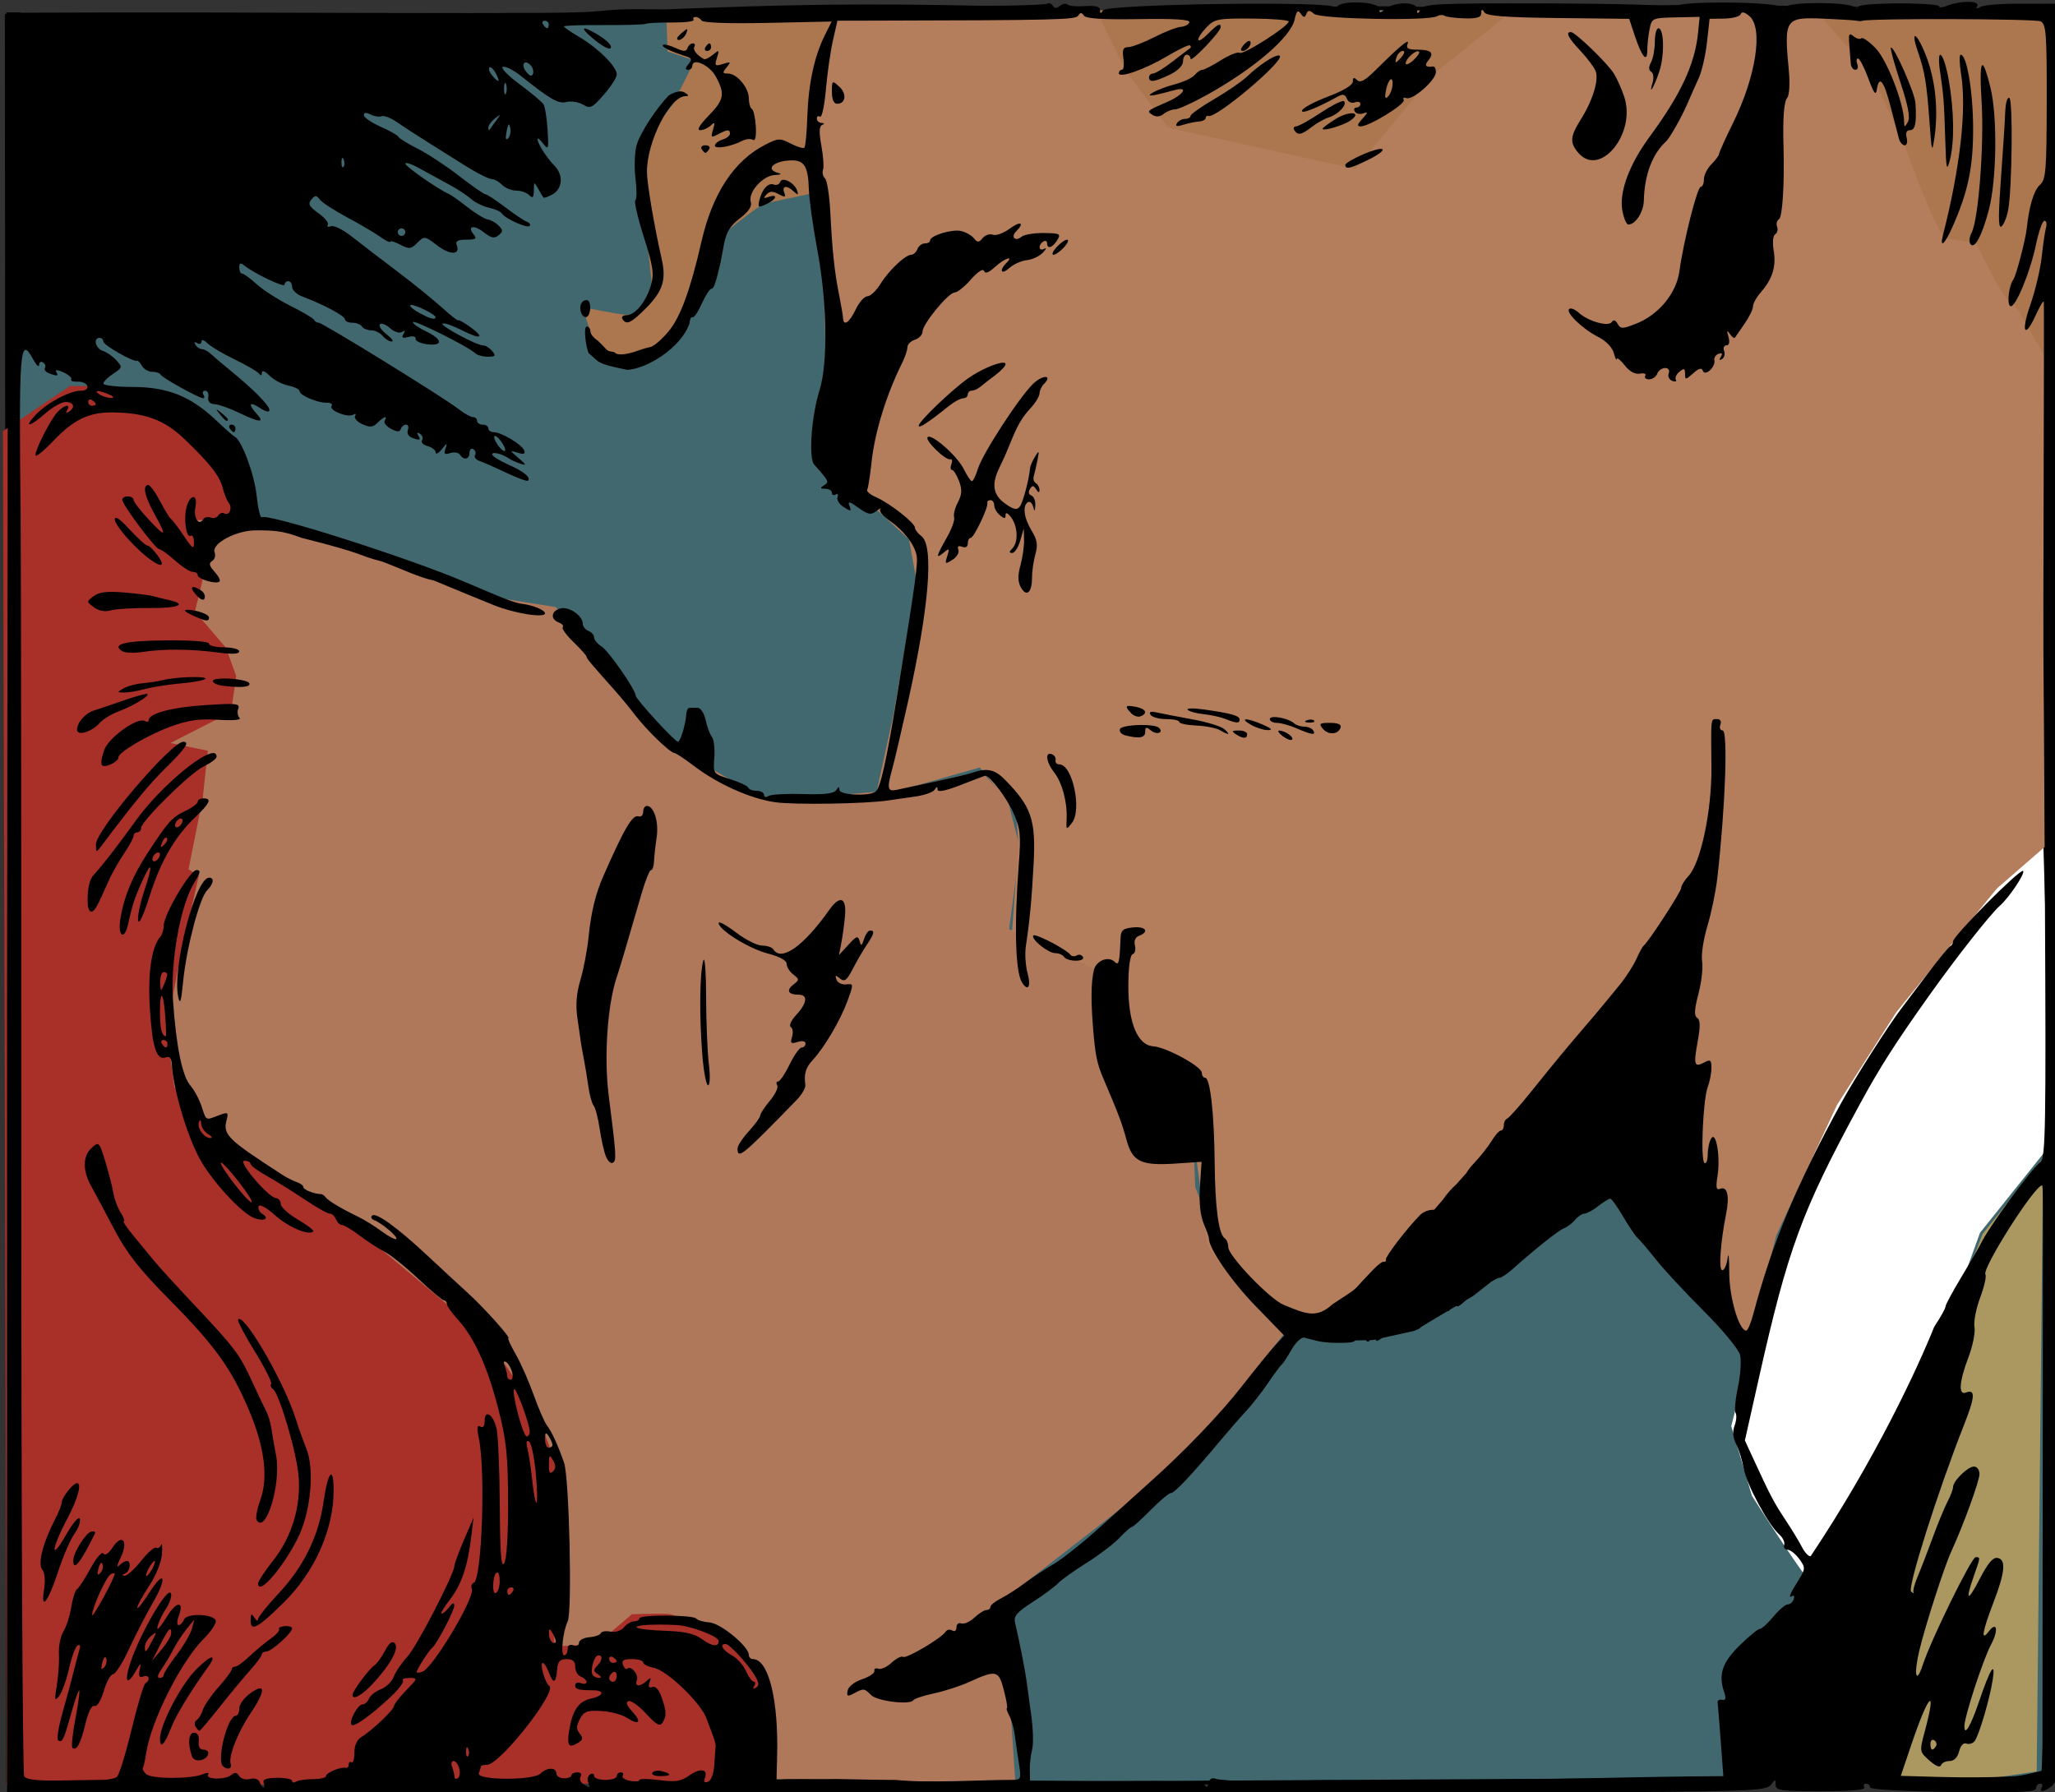 <?xml version="1.0" encoding="UTF-8" standalone="no"?>
<!-- Created with Inkscape (http://www.inkscape.org/) -->

<svg
   xmlns:dc="http://purl.org/dc/elements/1.1/"
   xmlns:cc="http://creativecommons.org/ns#"
   xmlns:rdf="http://www.w3.org/1999/02/22-rdf-syntax-ns#"
   xmlns:svg="http://www.w3.org/2000/svg"
   xmlns="http://www.w3.org/2000/svg"
   xmlns:sodipodi="http://sodipodi.sourceforge.net/DTD/sodipodi-0.dtd"
   xmlns:inkscape="http://www.inkscape.org/namespaces/inkscape"
   width="144.259mm"
   height="125.809mm"
   viewBox="0 0 144.259 125.809"
   version="1.1"
   id="svg7098"
   inkscape:version="0.92.4 (5da689c313, 2019-01-14)"
   sodipodi:docname="Kissing-Retro-Square.svg">
  <rect x="0" y="0" width="144.259" height="125.809" fill="#333333" stroke="none"/>
  <title
     id="title7134">Kissing retro couple in square</title>
  <defs
     id="defs7092" />
  <sodipodi:namedview
     id="base"
     pagecolor="#ffffff"
     bordercolor="#666666"
     borderopacity="1.0"
     inkscape:pageopacity="0.0"
     inkscape:pageshadow="2"
     inkscape:zoom="0.73110579"
     inkscape:cx="-10.834548"
     inkscape:cy="238.80007"
     inkscape:document-units="mm"
     inkscape:current-layer="layer1"
     showgrid="false"
     inkscape:snap-global="false"
     showguides="false"
     inkscape:window-width="1920"
     inkscape:window-height="986"
     inkscape:window-x="-11"
     inkscape:window-y="-11"
     inkscape:window-maximized="1"
     fit-margin-top="0"
     fit-margin-left="0"
     fit-margin-right="0"
     fit-margin-bottom="0" />
  <g
     inkscape:label="Layer 1"
     inkscape:groupmode="layer"
     id="layer1"
     transform="translate(-280.442,-82.262)">
    <path
       style="fill:#41686f;fill-opacity:1;stroke:#000000;stroke-width:0.265px;stroke-linecap:butt;stroke-linejoin:miter;stroke-opacity:1"
       d="m 280.914,83.378 h 41.056 l 25.139,-0.22 14.71,-0.11 14.6,-0.22 c 0,0 9.88,0.11 10.429,0.11 0.549,0 12.734,-0.22 12.734,-0.22 l 24.48,0.329 -0.11,123.607 c 0,0 -2.415,0.659 -3.403,0.549 -0.988,-0.11 -9.441,-0.659 -9.441,-0.659 l -11.636,0.659 -39.958,0.22 -42.703,-0.22 -22.833,0.11 h -12.953 z"
       id="path7132"
       inkscape:connector-curvature="0" />
    <path
       style="fill:#b0785b;fill-opacity:1;stroke:none;stroke-width:0.265px;stroke-linecap:butt;stroke-linejoin:miter;stroke-opacity:1"
       d="m 331.411,207.094 20.308,0.329 -0.439,-6.696 -0.988,-5.708 13.283,-10.319 7.684,-9.66 -4.611,-3.732 -2.305,-5.708 -0.22,-5.708 -6.587,-5.05 0.659,-4.501 -6.916,-2.854 0.768,-5.708 -0.878,-3.403 -1.866,-1.976 -5.928,1.317 -6.367,0.549 -3.293,-0.11 -5.489,-3.183 -8.782,-10.099 -4.171,-0.659 -14.381,-5.05 -3.403,-0.329 -10.758,-3.293 4.729,91.72 z"
       id="path7136"
       inkscape:connector-curvature="0"
       sodipodi:nodetypes="cccccccccccccccccccccccccc" />
    <path
       style="fill:#a92f29;fill-opacity:1;stroke:none;stroke-width:0.265px;stroke-linecap:butt;stroke-linejoin:miter;stroke-opacity:1"
       d="m 333.486,207.431 0.271,-7.057 -2.262,-3.257 c 0,0 -3.619,-1.448 -3.981,-1.538 -0.362,-0.09 -2.714,0 -2.714,0 l -2.443,2.081 -2.986,0.181 -0.181,-5.79 0.362,-6.876 -1.629,-4.162 -3.348,-4.886 -9.409,-7.871 -6.152,-3.981 -3.981,-2.805 -2.352,-2.895 -0.543,-4.071 0.905,-4.795 1.357,-5.971 -0.724,-0.452 0.995,-4.976 0.362,-3.348 -2.624,-0.543 4.252,-2.171 0.362,-2.533 -0.724,-1.99 -2.171,-2.533 0.633,-2.624 -0.452,-3.8 c 0,0 3.167,0.09 3.167,-0.724 0,-0.814 -4.524,-6.876 -4.524,-6.876 l -4.886,-1.809 h -2.714 l -4.705,3.167 0.271,95.088 z"
       id="path7138"
       inkscape:connector-curvature="0"
       sodipodi:nodetypes="ccccccccccccccccccccccccccccscccccc" />
    <path
       style="fill:#ab9860;fill-opacity:1;stroke:none;stroke-width:0.265px;stroke-linecap:butt;stroke-linejoin:miter;stroke-opacity:1"
       d="m 409.212,206.707 c -0.271,-1.086 7.238,-29.585 7.509,-30.309 0.271,-0.724 2.895,-7.509 2.895,-7.509 l 4.252,-5.338 -0.452,43.065 -4.976,0.724 z"
       id="path7140"
       inkscape:connector-curvature="0" />
    <path
       style="fill:#ffffff;stroke:none;stroke-width:0.265px;stroke-linecap:butt;stroke-linejoin:miter;stroke-opacity:1"
       d="m 401.975,182.37 1.448,4.886 c 0,0 4.795,7.6 4.886,6.786 0.09,-0.814 9.228,-19.995 9.228,-19.995 l 1.9,-5.247 5.067,-6.333 -0.633,-21.352 -3.8,4.071 -6.152,7.509 -5.7,8.685 -3.076,8.505 z"
       id="path7142"
       inkscape:connector-curvature="0" />
    <path
       style="fill:#b47e5d;fill-opacity:1;stroke:none;stroke-width:0.265px;stroke-linecap:butt;stroke-linejoin:miter;stroke-opacity:1"
       d="m 403.06,177.032 -11.943,-15.109 -17.733,13.933 -4.976,-2.262 c 0,0 -3.257,-3.528 -3.257,-4.162 0,-0.633 -1.086,-8.505 -1.086,-8.505 l -6.514,-5.247 0.814,-4.886 -3.619,-1.719 -3.257,-1.448 0.452,-6.062 -0.181,-2.352 -2.533,-3.076 -7.328,2.081 1.267,-5.79 1.629,-9.319 -0.543,-2.986 -5.609,-5.157 -0.362,-12.485 -1.448,-9.952 1.538,-9.681 25.423,0.271 36.551,-0.271 c 0,0 5.247,0.271 5.7,0.271 0.452,0 17.914,-0.181 17.914,-0.181 l 0.09,58.717 -3.438,2.986 -7.057,8.685 -4.162,6.514 -4.252,9.138 z"
       id="path7144"
       inkscape:connector-curvature="0" />
    <path
       style="fill:#ac764e;fill-opacity:1;stroke:none;stroke-width:1px;stroke-linecap:butt;stroke-linejoin:miter;stroke-opacity:1"
       d="m 1395.488,312.104 -46.846,1.025 c 0,0 6.497,13.678 8.207,16.414 1.71,2.736 10.941,14.703 10.941,14.703 l 49.582,10.943 20.859,-25.305 20.859,-16.756 -20.176,1.025 z m 142.594,0 c 3.42,3.419 16.07,18.123 16.07,18.123 l 8.549,18.465 c 0,0 8.892,24.963 11.285,24.963 2.394,0 7.863,1.367 7.863,1.367 0,0 7.181,15.047 8.549,14.705 1.368,-0.342 11.627,19.148 11.627,19.148 l -0.342,-94.377 z m -257.83,1.367 -45.479,0.684 0.342,9.918 7.182,2.393 -5.814,11.627 c 0,0 -10.258,12.994 -9.574,14.361 0.684,1.368 4.104,33.854 4.104,33.854 l -1.709,5.812 c 0,0 -2.735,1.709 -4.787,1.709 -2.052,0 -11.969,-2.051 -11.969,-2.051 l 4.104,12.652 9.232,1.709 10.941,-4.787 c 0,0 10.602,-23.253 10.602,-25.646 0,-2.394 12.994,-11.283 12.994,-11.283 l 14.361,-3.078 -1.709,-25.305 z"
       transform="scale(0.265)"
       id="path7146"
       inkscape:connector-curvature="0" />
    <path
       style="fill:#000000;stroke-width:3.78"
       d="m 1579.82,310.912 c -1.625,-0.033 -3.824,0.294 -5.672,0.996 -1.442,0.548 -2.402,0.643 -2.135,0.211 0.267,-0.432 -4.433,-0.789 -10.443,-0.793 -6.011,-0.004 -10.93,0.377 -10.93,0.848 0,0.471 -0.562,0.497 -1.25,0.059 -2.089,-1.332 -17.118,-1.334 -17.982,-0.002 -0.568,0.875 -0.962,0.887 -1.518,0.045 -0.946,-1.434 -27.25,-1.638 -27.25,-0.211 0,0.536 -0.555,0.606 -1.25,0.156 -0.688,-0.445 -15.781,-0.846 -33.543,-0.891 -28.449,-0.072 -32.406,0.106 -33.221,1.5 -0.843,1.44 -0.929,1.437 -0.955,-0.01 -0.038,-1.993 -6.014,-2 -8.412,-0.01 -1.366,1.134 -1.619,1.117 -1.619,-0.107 0,-1.858 -10.058,-2.3 -11.207,-0.492 -0.495,0.779 -0.766,0.814 -0.777,0.1 -0.023,-1.668 -60.124,-0.83 -61.193,0.854 -0.616,0.97 -0.795,0.954 -0.807,-0.08 -0.011,-0.925 -1.214,-1.24 -3.973,-1.041 -2.177,0.157 -4.273,-0.031 -4.658,-0.416 -0.385,-0.385 -1.264,-0.232 -1.953,0.34 -0.87,0.722 -1.455,0.713 -1.912,-0.025 -0.362,-0.586 -1.035,-0.83 -1.496,-0.545 -0.462,0.285 -7.832,0.541 -16.379,0.57 -33.865,-0.706 -51.669,-0.366 -84.979,0.943 -23.443,-0.338 -7.173,1.062 -40.666,0.918 -0.275,0.07 -16.7,0.08 -36.5,0.021 -43.998,-0.131 -60.718,-0.159 -70.5,-0.119 -4.125,0.017 -10.988,0.037 -15.25,0.045 l -7.75,0.016 v -0.088 h -3.701 c 0.679,97.367 0.21,175.616 0.201,261.957 v 210.75 l 55.992,-0.334 c 122.765,-1.604 249.504,-0.248 375.256,-0.941 31.043,-0.248 34.883,-0.455 36,-1.941 1.163,-1.549 1.25,-1.548 1.25,0.027 0,1.495 1.402,1.691 12.06,1.691 7.785,0 11.838,-0.355 11.44,-1 -0.34,-0.55 -0.141,-1 0.441,-1 0.582,0 1.059,0.433 1.059,0.963 0,0.579 8.767,1.077 22.002,1.25 17.088,0.223 22.001,0.008 22,-0.963 -5e-4,-0.688 0.476,-1.25 1.059,-1.25 0.582,0 0.779,0.45 0.44,1 -0.846,1.369 0.661,1.203 2.553,-0.281 0.854,-0.67 1.597,-2.344 1.652,-3.719 0.116,-2.898 0.296,-106.993 0.254,-147.182 3.391,-21.71 0.258,-41.421 0.127,-56.943 0.09,-18.907 0.123,-38.65 0.068,-43.875 -0.054,-5.225 -0.092,-43.475 -0.092,-85 0,-61.84 -0.01,-103.164 -0.039,-135.52 h -3.682 v 0.019 h -7.92 c -4.356,0 -8.552,0.407 -9.324,0.904 -0.97,0.625 -1.184,0.547 -0.691,-0.25 0.451,-0.73 -0.6,-1.122 -2.225,-1.154 z m -128.975,2.086 c 0.128,-0.028 0.329,0.208 0.643,0.701 0.61,0.961 5.563,1.341 19.586,1.5 l 18.77,0.215 1.496,4.5 c 1.868,5.624 3.303,7.284 3.303,3.824 0,-1.416 0.269,-3.925 0.6,-5.574 0.587,-2.933 0.737,-3 6.934,-3.135 l 6.332,-0.137 -0.416,4.197 c -0.825,8.292 -4.558,16.313 -12.809,27.527 -5.459,7.42 -8.156,14.739 -7.236,19.639 0.377,2.012 1.083,3.658 1.568,3.658 1.89,0 4.032,-3.293 4.109,-6.322 0.178,-6.862 2.237,-12.365 5.869,-15.678 0.998,-0.91 4.135,-6.445 5.666,-10 0.829,-1.925 2.183,-4.981 3.01,-6.789 0.826,-1.808 1.811,-6.083 2.188,-9.5 l 0.686,-6.211 3.938,-0.066 c 2.166,-0.036 4.107,-0.571 4.312,-1.188 0.244,-0.731 1.048,-0.544 2.312,0.539 3.7,3.168 1.736,15.982 -4.332,28.271 -2.052,4.156 -3.73,7.869 -3.73,8.25 0,0.381 -0.9,1.593 -2,2.693 -1.1,1.1 -2,2.9 -2,4 0,1.1 -0.381,2 -0.844,2 -0.914,0 -4.587,14.527 -5.646,22.328 -0.798,5.879 -5.493,11.576 -11.475,13.926 -3.629,1.424 -4.115,1.426 -4.894,0.033 -0.55,-0.984 -1.101,-1.163 -1.516,-0.492 -0.842,1.363 -6.229,-0.128 -8.77,-2.428 -1.028,-0.93 -2.179,-1.38 -2.558,-1 -0.959,0.959 3.604,5.336 7.725,7.41 1.989,1.001 3.704,2.766 4.1,4.221 0.373,1.375 0.724,2.102 0.779,1.615 0.055,-0.487 1.01,0.273 2.123,1.688 1.286,1.634 2.753,2.432 4.025,2.188 1.102,-0.212 1.74,0.041 1.418,0.562 -0.322,0.521 0.131,0.947 1.006,0.947 0.875,0 1.847,-0.675 2.164,-1.5 0.317,-0.825 1.251,-1.5 2.076,-1.5 0.883,0 1.278,0.581 0.957,1.416 -0.299,0.779 0.127,1.676 0.945,1.99 0.819,0.314 1.245,0.177 0.947,-0.305 -0.297,-0.481 0.129,-1.432 0.947,-2.111 1.224,-1.016 1.49,-0.92 1.49,0.541 0,1.664 0.136,1.656 2.144,-0.127 1.532,-1.36 2.272,-1.55 2.582,-0.664 0.56,1.601 3.439,-1.061 3.041,-2.812 -0.147,-0.648 0.357,-1.406 1.121,-1.684 0.932,-0.339 1.128,-0.08 0.596,0.781 -0.509,0.824 -0.396,1.038 0.316,0.598 0.611,-0.378 0.857,-1.349 0.547,-2.156 -0.31,-0.807 -0.034,-1.467 0.611,-1.467 0.739,0 0.941,-0.835 0.543,-2.25 -0.481,-1.709 -0.391,-1.896 0.377,-0.779 0.556,0.809 1.151,1.259 1.32,1 0.169,-0.259 1.317,-1.914 2.553,-3.68 1.236,-1.765 2.248,-3.835 2.248,-4.598 0,-0.763 0.947,-2.469 2.105,-3.791 3.064,-3.496 4.084,-6.821 3.377,-11.006 -0.362,-2.143 -0.194,-3.958 0.402,-4.326 0.564,-0.349 0.79,-1.25 0.502,-2.002 -0.288,-0.752 -0.056,-1.656 0.518,-2.01 0.903,-0.558 1.455,-9.409 1.185,-19.059 -0.218,-7.816 0.101,-12.025 0.996,-13.104 0.542,-0.653 0.732,-3.79 0.424,-7.037 -1.322,-13.957 -1.074,-14.329 9.303,-13.896 4.228,0.176 8.137,0.422 8.688,0.547 0.55,0.124 1.225,0.132 1.5,0.016 1.598,-0.676 45.79,-0.55 47.174,0.135 1.486,0.735 1.669,3.128 1.639,21.279 -0.034,18.462 -0.212,20.612 -1.852,22.096 -1.554,1.406 -2.815,5.613 -3.438,11.465 -0.318,2.992 -2.805,12.525 -3.522,13.5 -1.218,1.658 -1.796,6.508 -0.846,7.096 1.246,0.77 5.273,-8.881 6.82,-16.346 0.712,-3.438 1.715,-6.25 2.227,-6.25 0.512,0 0.707,0.787 0.434,1.75 -0.274,0.963 -0.789,4.443 -1.145,7.736 -0.355,3.293 -1.708,9.031 -3.008,12.75 -2.604,7.454 -1.512,9.238 1.541,2.514 1.061,-2.338 1.971,-3.8 2.023,-3.25 0.052,0.55 0.03,21.475 -0.043,46.5 -0.081,25.025 -0.106,45.95 -0.068,46.5 0.038,0.55 0.222,30.816 0.408,67.258 0.296,57.862 0.15,66.414 -1.156,67.498 -2.758,2.289 -13.888,17.546 -15.863,21.744 -0.388,0.825 -2.647,4.707 -5.018,8.627 -2.371,3.92 -4.314,7.52 -4.314,8 0,0.48 -1.351,2.898 -2.996,5.373 -4.355,10.877 -15.613,35.172 -32.715,60.738 -0.507,0.169 -1.562,-0.942 -2.344,-2.467 -0.782,-1.525 -2.776,-4.804 -4.432,-7.287 -2.928,-4.393 -3.971,-6.387 -8.482,-16.195 l -2.168,-4.711 3.658,-16.289 c 7.739,-34.471 11.37,-44.373 26.518,-72.289 5.511,-10.156 9.506,-16.429 18.697,-29.352 7.104,-9.987 16.23,-21.58 18.615,-23.648 2.437,-2.114 6.824,-8.662 6.213,-9.273 -0.726,-0.726 -18.561,17.21 -18.561,18.666 0,0.517 -0.338,1.09 -0.75,1.273 -0.412,0.183 -3.12,3.484 -6.018,7.334 -2.897,3.85 -5.955,7.9 -6.797,9 -3.486,4.556 -12.437,18.58 -15.99,25.055 -11.838,21.568 -18.359,37.232 -23.396,56.195 -0.621,2.337 -1.448,4.252 -1.838,4.24 -1.933,-0.026 -4.509,-8.885 -4.498,-15.49 0,-3.85 -0.184,-5.538 -0.416,-3.75 -0.232,1.787 -0.877,3.25 -1.432,3.25 -0.997,0 -0.487,-7.4 1.035,-15 0.92,-4.594 0.309,-7.294 -1.494,-6.602 -1.138,0.437 -1.296,-0.236 -0.793,-3.381 0.8,-5.006 -0.378,-12.001 -1.676,-9.949 -0.498,0.787 -0.91,2.695 -0.922,4.24 -0.01,1.545 -0.394,2.574 -0.859,2.287 -1.093,-0.676 -0.394,-16.841 0.873,-20.174 0.534,-1.404 0.971,-3.665 0.971,-5.023 0,-2.102 -0.277,-2.32 -1.867,-1.469 -2.686,1.438 -2.913,0.739 -1.781,-5.506 0.739,-4.075 0.703,-5.773 -0.131,-6.289 -0.844,-0.521 -0.755,-2.189 0.34,-6.381 0.815,-3.122 1.25,-7.001 0.965,-8.619 -0.285,-1.618 0.342,-5.799 1.395,-9.289 1.052,-3.491 2.244,-9.271 2.648,-12.846 2.121,-18.749 2.844,-39 1.393,-39 -0.646,0 -0.914,-0.675 -0.598,-1.5 0.351,-0.914 10e-5,-1.5 -0.894,-1.5 -1.692,0 -1.623,-0.588 -1.475,12.623 0.129,11.476 -2.798,25.43 -6.07,28.941 -1.058,1.135 -1.924,2.545 -1.924,3.133 0,0.979 -8.551,14.145 -9.939,15.303 -0.33,0.275 -1.181,1.821 -1.893,3.436 -0.711,1.615 -2.554,4.54 -4.094,6.5 -12.201,15.001 -9.573,10.984 -23.941,28.881 -2.952,3.676 -5.765,6.832 -6.25,7.016 -0.485,0.183 -0.881,0.971 -0.881,1.75 0,0.779 -0.354,1.418 -0.785,1.418 -0.431,0 -1.536,1.238 -2.453,2.75 -0.917,1.512 -3.035,4.184 -4.707,5.938 -0.887,0.93 -1.531,1.776 -1.955,2.539 -0.892,0.986 -1.8,1.994 -2.811,3.141 -0.444,0.364 -0.964,0.883 -1.609,1.607 -0.712,0.799 -1.353,1.628 -1.834,2.34 -0.816,0.941 -1.464,1.702 -2.264,2.631 -0.166,0.025 -0.331,0.055 -0.512,0.055 -1.061,0 -2.523,0.608 -3.25,1.352 -3.568,3.65 -9.291,11.121 -9.07,11.838 0.045,0.144 0.041,0.258 0.016,0.355 l -0.295,0.232 c -0.067,0.003 -0.137,5.5e-4 -0.221,-0.027 -0.56,-0.187 -2.373,1.48 -4.248,3.561 -4.691,4.829 -1.595,2.552 -9.335,7.668 -4.314,3.898 -7.075,2.616 -13.034,0.162 -3.664,-1.509 -14.633,-12.952 -14.633,-15.266 0,-0.966 -0.399,-2.003 -0.887,-2.305 -1.651,-1.02 -2.598,-8.024 -2.711,-20.07 -0.123,-13.078 -1.188,-22.5 -2.543,-22.5 -0.473,0 -0.859,-0.588 -0.859,-1.305 0,-1.654 -9.388,-6.774 -12.871,-7.02 -4.182,-0.295 -6.638,-6.292 -6.594,-16.105 0.023,-4.885 0.46,-8.069 1.143,-8.297 0.613,-0.203 0.88,-1.244 0.602,-2.311 -0.316,-1.21 0.099,-2.172 1.105,-2.559 2.807,-1.077 1.745,-2.545 -1.605,-2.219 -2.652,0.258 -3.236,0.755 -3.314,2.814 -0.252,6.546 -0.463,7.402 -1.551,6.314 -1.62,-1.62 -4.861,-0.38 -5.482,2.098 -0.8,3.187 -0.86,8.185 -0.193,16.088 0.573,6.793 1.007,8.811 2.797,13 3.881,9.081 4.829,11.596 5.969,15.832 1.604,5.959 3.833,7.039 13.211,6.398 l 6.715,-0.459 -0.428,6.484 c -0.28,4.237 0.063,7.663 0.99,9.883 0.781,1.869 1.406,3.63 1.391,3.914 -0.14,2.499 5.881,11.271 12.209,17.789 l 7.732,7.963 -2.397,2.598 c -1.318,1.428 -5.204,6.198 -8.637,10.598 -5.984,7.671 -15.474,17.562 -24.875,25.932 -2.43,2.163 -8.127,7.303 -12.662,11.42 -4.535,4.117 -10.16,8.608 -12.5,9.98 -2.34,1.372 -5.829,3.672 -7.754,5.111 -1.925,1.439 -4.737,3.242 -6.25,4.006 -1.512,0.764 -2.75,1.762 -2.75,2.219 0,0.457 -0.47,0.832 -1.043,0.832 -0.573,0 -2.02,0.91 -3.215,2.023 -1.195,1.114 -2.75,1.802 -3.457,1.531 -0.707,-0.271 -1.285,0.195 -1.285,1.035 0,0.867 -0.483,1.229 -1.113,0.84 -0.612,-0.378 -1.399,-0.235 -1.75,0.316 -1.094,1.719 -10.386,7.217 -11.271,6.67 -0.462,-0.286 -1.843,0.415 -3.068,1.557 -1.225,1.142 -2.8,1.857 -3.5,1.588 -0.7,-0.269 -1.166,-0.019 -1.035,0.557 0.131,0.575 -1.332,1.573 -3.25,2.215 -1.992,0.667 -3.639,1.953 -3.84,3 -0.298,1.555 -0.045,1.669 1.672,0.75 2.597,-1.39 2.719,-1.377 4.566,0.471 1.605,1.605 10.337,2.662 11.149,1.35 0.252,-0.408 2.732,-1.228 5.51,-1.824 2.778,-0.596 6.936,-1.94 9.24,-2.986 7.284,-3.307 7.87,-3.169 9.252,2.158 0.678,2.612 1.038,4.75 0.801,4.75 -0.237,0 0.039,0.883 0.617,1.963 0.578,1.08 1.211,3.217 1.406,4.75 0.195,1.533 0.689,4.925 1.098,7.537 0.727,4.645 0.686,4.75 -1.869,4.75 -7.967,-0.025 -22.022,0.935 -30.613,0.012 -10.136,-0.015 -12.05,-0.325 -21.395,-0.229 -4.891,0.034 -9.788,-0.119 -10.122,0.421 -0.334,0.54 0.029,-3.192 0.048,-9.052 0.041,-13.703 -2.597,-23.154 -6.461,-23.154 -0.589,0 -1.07,-0.502 -1.07,-1.117 0,-2.221 -7.467,-8.38 -10.418,-8.594 -1.604,-0.116 -3.179,-0.566 -3.5,-1 -0.76,-1.028 -15.082,-1.097 -15.082,-0.072 0,0.431 -0.621,0.785 -1.379,0.785 -0.758,0 -1.968,0.711 -2.689,1.58 -0.756,0.911 -2.275,1.395 -3.586,1.145 -1.252,-0.239 -2.406,-0.053 -2.562,0.412 -0.157,0.465 -1.521,0.948 -3.033,1.072 -1.512,0.125 -2.75,0.789 -2.75,1.477 0,0.701 -0.659,0.999 -1.5,0.676 -0.95,-0.364 -1.5,0.015 -1.5,1.031 0,0.884 -0.422,1.607 -0.938,1.607 -0.991,0 -0.305,-6.449 0.957,-9 1.22,-2.466 0.403,-38.087 -0.963,-42 -1.662,-4.76 -3.248,-8.205 -4.604,-10 -0.623,-0.825 -2.181,-4.425 -3.459,-8 -1.278,-3.575 -3.417,-8.413 -4.754,-10.75 -1.337,-2.337 -2.209,-4.25 -1.938,-4.25 0.789,0 -6.441,-8.067 -10.709,-11.949 -2.148,-1.953 -7.022,-6.461 -10.832,-10.016 -8.034,-7.497 -13.633,-11.522 -14.59,-10.488 -0.37,0.399 -0.133,0.92 0.527,1.156 1.98,0.709 6.442,4.488 5.918,5.012 -0.268,0.268 -1.979,-0.62 -3.803,-1.973 -1.824,-1.352 -4.664,-3.114 -6.314,-3.916 -4.582,-2.228 -7.936,-4.237 -8.613,-5.162 -0.336,-0.46 -0.888,-0.838 -1.227,-0.838 -1.73,-0.008 -4.66,-1.154 -4.66,-1.826 0,-0.422 -0.787,-1.032 -1.75,-1.355 -0.963,-0.323 -2.64,-1.164 -3.727,-1.867 -14.756,-9.55 -15.89,-10.666 -14.851,-14.639 0.525,-2.008 0.356,-2.102 -2.115,-1.162 -3.536,1.344 -3.245,1.498 -4.523,-2.375 -0.617,-1.869 -1.944,-4.345 -2.949,-5.504 -2.183,-2.518 -3.784,-10.338 -4.623,-22.598 -0.711,-10.376 1.959,-25.21 5.596,-31.094 1.701,-2.752 1.817,-3.406 0.609,-3.406 -1.697,0 -8.666,11.83 -8.666,14.711 0,1.038 -0.372,2.315 -0.826,2.838 -2.456,2.824 -3.454,9.778 -2.811,19.592 0.668,10.19 1.778,13.402 4.297,12.436 0.854,-0.328 1.386,0.291 1.467,1.705 0.391,6.791 4.071,19.212 7.529,25.41 3.25,5.824 10.954,14.184 14.232,15.445 2.66,1.023 4.307,0.22 2.209,-1.076 -0.738,-0.457 -1.168,-1.353 -0.955,-1.992 0.226,-0.679 2.029,0.298 4.338,2.352 3.599,3.202 8.957,5.472 10.135,4.295 0.26,-0.261 -1.57,-1.672 -4.07,-3.137 -2.5,-1.465 -4.545,-3.319 -4.545,-4.121 0,-0.802 -0.562,-1.505 -1.25,-1.561 -2.06,-0.168 -10.31,-9.896 -8.393,-9.896 0.903,0 1.643,0.365 1.643,0.814 0,0.449 1.913,1.875 4.25,3.17 2.337,1.295 6.811,4.079 9.943,6.186 3.132,2.106 6.186,3.83 6.783,3.83 0.598,0 1.343,0.675 1.66,1.5 0.317,0.825 1.027,1.5 1.576,1.5 0.549,0 2.638,1.25 4.643,2.779 2.004,1.529 4.951,3.442 6.549,4.25 1.598,0.808 5.648,4.053 9,7.211 3.352,3.158 6.433,5.75 6.846,5.75 0.412,0.004 0.75,0.431 0.75,0.947 0,0.516 1.297,2.36 2.885,4.098 4.356,4.77 7.824,12.379 10.69,23.469 2.176,8.419 2.593,12.293 2.65,24.57 0.041,8.761 -0.364,15.344 -1.016,16.5 -0.815,1.446 -1.111,-2.296 -1.186,-15.074 -0.055,-9.35 -0.432,-18.542 -0.838,-20.426 -0.835,-3.873 -3.186,-5.423 -3.186,-2.1 0,1.367 -0.419,1.883 -1.156,1.428 -0.848,-0.524 -0.944,0.326 -0.355,3.191 1.811,8.826 0.772,37.484 -1.385,38.203 -0.546,0.182 -0.767,0.917 -0.492,1.633 0.862,2.247 -10.229,20.825 -13.088,21.922 -0.838,0.322 -1.523,0.357 -1.523,0.08 0,-0.673 3.278,-5.799 4.113,-6.432 1.205,-0.914 5.888,-9.864 5.854,-11.193 -0.023,-0.867 -0.479,-0.717 -1.359,0.443 -0.731,0.962 -1.638,1.75 -2.016,1.75 -0.378,0 0.616,-1.688 2.207,-3.75 3.099,-4.016 4.702,-8.752 5.67,-16.75 l 0.606,-5 -2.537,5.92 c -1.396,3.256 -2.537,6.343 -2.537,6.863 0,2.13 -9.986,21.425 -12.471,24.098 -1.474,1.586 -3.089,3.958 -3.588,5.27 -0.499,1.312 -2.05,2.82 -3.449,3.352 -1.399,0.532 -2.805,1.649 -3.125,2.482 -0.32,0.833 -1.096,1.523 -1.725,1.523 -1.266,0.008 -3.712,4.589 -2.889,5.412 0.665,0.665 5.033,-2.447 10.213,-7.277 2.232,-2.082 3.753,-4.089 3.379,-4.463 -0.374,-0.374 0.384,-0.68 1.684,-0.68 2.315,0 2.298,0.066 -0.834,3.297 -1.758,1.814 -3.195,3.672 -3.195,4.131 0,0.966 -5.869,6.542 -8.627,8.195 -1.175,0.705 -1.872,2.254 -1.869,4.156 0,1.668 -0.335,2.825 -0.75,2.568 -0.415,-0.256 -0.754,0.008 -0.754,0.592 0,0.582 -0.338,0.97 -0.75,0.861 -1.291,-0.341 -5.25,1.292 -5.25,2.166 0,0.458 -1.545,0.832 -3.434,0.832 -1.889,0 -3.913,0.298 -4.5,0.66 -0.587,0.362 -1.066,0.272 -1.066,-0.199 0,-0.472 -1.804,-0.835 -4.008,-0.809 -2.779,0.034 -3.861,0.432 -3.531,1.299 v 0.002 c 0.263,0.688 0.253,1.25 -0.022,1.25 -0.275,0 -0.74,-0.626 -1.033,-1.391 -0.32,-0.834 -1.348,-1.175 -2.57,-0.855 -1.139,0.298 -2.4,-0.054 -2.859,-0.797 -0.606,-0.981 -1.168,-1.042 -2.146,-0.232 -1.579,1.306 -6.885,1.18 -6.066,-0.145 0.335,-0.542 -0.218,-0.584 -1.346,-0.1 -3.111,1.334 -13.764,1.313 -15.109,-0.033 -0.666,-0.666 -1.054,-1.377 -0.863,-1.58 0.191,-0.203 0.586,-1.944 0.875,-3.869 1.286,-8.552 9.209,-24.326 15.254,-30.371 1.982,-1.982 3.421,-4.153 3.197,-4.824 -0.606,-1.817 -7.745,-2.031 -8.428,-0.252 -0.305,0.796 -0.944,1.447 -1.422,1.447 -0.478,0 -0.447,-1.109 0.068,-2.465 1.482,-3.898 -0.582,-3.926 -2.982,-0.041 -1.192,1.928 -2.342,3.506 -2.555,3.506 -0.597,0 0.729,-3.273 2.217,-5.473 0.734,-1.085 1.32,-2.66 1.301,-3.5 -0.082,-3.783 -8.153,9.721 -10.93,18.289 -1.531,4.725 -0.749,5.822 1.441,2.021 1.437,-2.494 1.576,-2.556 1.15,-0.51 -0.358,1.722 -0.112,2.186 0.943,1.781 1.523,-0.584 2.003,0.917 0.576,1.799 -0.468,0.289 -2.131,5.828 -3.695,12.309 -1.564,6.481 -3.318,12.113 -3.898,12.516 -0.581,0.403 -2.18,0.737 -3.555,0.748 -1.375,0.008 -6.481,0.088 -11.346,0.174 -6.21,0.11 -9.079,-0.221 -9.629,-1.111 -0.431,-0.698 -0.775,-71.981 -0.764,-158.406 0.011,-86.425 -0.071,-165.462 -0.182,-175.637 -0.484,-44.306 -0.202,-47.79 3.346,-41.25 0.821,1.512 1.508,2.161 1.531,1.441 0.023,-0.72 0.498,-1.027 1.057,-0.682 0.559,0.345 0.787,1.001 0.506,1.455 -0.281,0.454 0.198,1.097 1.065,1.43 2.207,0.847 2.626,0.759 1.908,-0.402 -0.365,-0.59 0.427,-0.529 1.91,0.146 1.393,0.635 2.331,1.478 2.086,1.875 -0.245,0.397 0.517,0.668 1.693,0.604 1.176,-0.065 2.33,0.445 2.562,1.133 0.25,0.74 -0.446,1.25 -1.703,1.25 -2.926,0 -9.05,3.275 -11.969,6.402 -3.31,3.546 -1.616,3.282 2.58,-0.402 1.879,-1.65 4.298,-3 5.379,-3 2.163,0 2.623,1.475 0.811,2.596 -0.715,0.442 -0.882,0.274 -0.44,-0.441 1.12,-1.812 -0.923,-1.349 -2.633,0.596 -1.916,2.18 -5.771,9.762 -5.771,11.352 0,0.65 2.138,-1.063 4.75,-3.805 5.427,-5.696 9.517,-7.639 15.877,-7.543 8.571,0.13 13.604,2.021 18.904,7.107 6.748,6.476 9.357,9.823 10.109,12.977 0.349,1.464 1.061,3.204 1.582,3.867 1.075,1.367 0.094,3.609 -1.223,2.795 -0.474,-0.293 -1.165,-0.046 -1.533,0.551 -0.368,0.598 -1.285,0.849 -2.037,0.561 -0.752,-0.288 -1.636,-0.086 -1.967,0.449 -1.192,1.929 -2.653,-0.368 -2.074,-3.262 0.731,-3.654 -1.538,-3.407 -2.404,0.262 -0.75,3.176 0,8.067 1.127,7.369 0.489,-0.302 0.889,0.482 0.889,1.742 0,1.967 -0.38,1.729 -2.676,-1.689 -1.471,-2.19 -2.997,-4.207 -3.391,-4.482 -0.394,-0.275 -1.71,-2.413 -2.926,-4.75 -1.216,-2.337 -2.615,-4.25 -3.109,-4.25 -1.595,0 -0.961,3.002 1.601,7.592 3.457,6.191 3.144,6.51 -1.5,1.529 -2.2,-2.359 -4,-4.701 -4,-5.205 0,-0.504 -0.675,-0.916 -1.5,-0.916 -0.825,0 -1.5,0.401 -1.5,0.891 0,1.296 8.846,13.109 9.816,13.109 0.452,0 2.336,1.35 4.184,3 1.848,1.65 3.954,3 4.68,3 0.726,0 1.32,0.4 1.32,0.891 0,1.036 4.973,2.469 5.777,1.664 0.298,-0.299 -0.299,-1.472 -1.328,-2.609 -1.417,-1.566 -1.57,-2.253 -0.627,-2.836 0.684,-0.423 0.979,-1.461 0.654,-2.307 -0.876,-2.283 5.697,-5.803 10.836,-5.803 5.157,0 7.252,0.136 12.218,1.984 17.513,4.395 14.491,4.538 21.295,6.27 5.119,1.91 9.98,4.301 13.772,5.046 7.841,3.216 10.818,4.502 15.9,6.538 5.482,2.193 13.5,3.46 13.5,2.135 0,-0.83 -3.111,-2.126 -6,-2.5 -2.057,-0.266 -4.03,-1.018 -15,-5.713 -15.109,-6.466 -52.285,-18.32 -54.045,-17.232 -0.386,0.238 -0.996,-2.37 -1.357,-5.797 -0.59,-5.595 -3.995,-14.73 -5.793,-15.545 -0.383,-0.173 -2.633,-2.153 -5,-4.396 -6.666,-6.318 -12.821,-8.768 -22.055,-8.779 -4.263,-0.004 -7.75,-0.408 -7.75,-0.895 0,-0.487 1.165,-1.647 2.586,-2.578 2.462,-1.613 2.502,-1.783 0.867,-3.59 -0.944,-1.043 -2.557,-2.162 -3.584,-2.488 -1.929,-0.612 -2.644,-3.459 -0.869,-3.459 0.55,0 1,0.442 1,0.98 0,0.949 8.084,5.557 8.91,5.078 0.226,-0.13 0.811,0.477 1.301,1.352 0.489,0.874 1.729,1.59 2.756,1.59 1.027,0 2.018,0.338 2.201,0.75 0.361,0.812 10.172,6.25 11.277,6.25 0.37,0 0.394,-0.45 0.055,-1 -0.34,-0.55 -0.12,-1 0.486,-1 0.606,0 0.97,0.779 0.809,1.732 -0.193,1.136 0.394,1.775 1.705,1.854 1.1,0.067 3.999,1.087 6.439,2.268 5.433,2.628 6.897,2.727 4.717,0.318 -2.429,-2.684 -2.018,-3.456 0.844,-1.58 1.506,0.987 2.5,1.198 2.5,0.531 0,-1.205 -4.277,-5.528 -10.367,-10.479 -2.127,-1.729 -4.457,-3.707 -5.178,-4.395 -0.721,-0.688 -1.768,-1.25 -2.324,-1.25 -0.557,0 -1.334,-0.519 -1.726,-1.154 -0.442,-0.715 -0.274,-0.883 0.441,-0.441 0.635,0.392 1.154,0.206 1.154,-0.416 0,-0.651 0.67,-0.46 1.58,0.449 0.869,0.869 4.131,2.806 7.25,4.307 3.119,1.501 6,3.185 6.404,3.742 0.462,0.638 0.741,0.55 0.752,-0.236 0.01,-0.75 0.827,-0.437 2.045,0.781 1.117,1.117 3.367,2.298 5,2.625 1.633,0.327 2.969,0.999 2.969,1.494 0,1.111 4.865,3.15 7.271,3.047 0.974,-0.042 1.512,0.347 1.191,0.865 -0.73,1.182 4.325,3.187 5.775,2.291 0.589,-0.364 0.792,-0.209 0.449,0.346 -0.343,0.555 0.515,1.527 1.908,2.162 2.042,0.93 2.825,0.862 4.041,-0.354 1.687,-1.687 2.794,-2.014 1.895,-0.559 -0.323,0.522 0.418,1.488 1.645,2.145 1.657,0.887 2.328,0.898 2.611,0.049 0.21,-0.629 0.841,-1.143 1.404,-1.143 0.563,0 0.777,0.639 0.478,1.418 -0.299,0.779 0.141,1.679 0.977,2 2.2,0.844 2.56,0.726 1.758,-0.572 -0.446,-0.721 -0.272,-0.884 0.459,-0.432 0.644,0.398 0.892,1.174 0.553,1.723 -0.339,0.549 0.329,1.245 1.484,1.547 1.155,0.302 2.114,1.06 2.133,1.684 0.019,0.623 0.753,0.233 1.635,-0.867 1.388,-1.732 1.517,-1.757 0.973,-0.186 -0.5,1.444 -0.237,1.693 1.281,1.211 1.05,-0.333 2.199,-0.139 2.553,0.434 0.969,1.568 2.525,1.25 2.525,-0.518 0,-0.858 0.459,-1.277 1.018,-0.932 0.559,0.345 0.755,1.051 0.436,1.566 -0.319,0.516 0.237,1.218 1.234,1.561 0.997,0.342 4.19,1.747 7.096,3.125 2.906,1.378 5.468,2.319 5.695,2.092 0.855,-0.855 -1.119,-2.471 -5.229,-4.283 -2.337,-1.031 -4.25,-2.242 -4.25,-2.691 0,-0.821 2.636,-0.164 4.5,1.121 0.55,0.379 1.9,0.984 3,1.346 1.663,0.546 1.579,0.299 -0.5,-1.477 -2.406,-2.055 -2.416,-2.11 -0.256,-1.438 1.637,0.51 2.106,0.342 1.734,-0.617 -0.606,-1.566 -6.045,-4.814 -8.059,-4.814 -0.78,0 -1.42,-0.45 -1.42,-1 0,-0.55 -0.675,-1 -1.5,-1 -0.825,0 -1.5,-0.45 -1.5,-1 0,-0.55 -0.491,-1 -1.092,-1 -0.601,0 -2.288,-0.941 -3.75,-2.092 -3.806,-2.996 -36.068,-22.908 -37.115,-22.908 -0.482,0 -1.026,-0.338 -1.209,-0.75 -0.183,-0.412 -2.998,-2.082 -6.254,-3.711 -3.256,-1.629 -7.294,-4.216 -8.973,-5.75 -1.679,-1.534 -3.403,-2.789 -3.83,-2.789 -0.427,0 -0.777,-0.731 -0.777,-1.623 0,-1.179 0.342,-1.341 1.25,-0.596 2.58,2.118 10.75,6.023 10.75,5.139 0,-0.506 0.45,-0.92 1,-0.92 0.55,0 1,0.687 1,1.525 0,0.839 1.238,1.986 2.75,2.551 5.518,2.061 11.25,5.125 11.25,6.014 0,0.501 0.874,0.91 1.941,0.91 1.067,0 2.219,0.45 2.559,1 0.34,0.55 1.437,1 2.438,1 1,0 2.378,0.675 3.062,1.5 0.685,0.825 1.753,1.49 2.373,1.479 0.62,-0.011 0.01,-0.881 -1.357,-1.932 -1.367,-1.05 -2.157,-2.238 -1.756,-2.639 0.401,-0.401 1.603,0.062 2.672,1.029 1.093,0.991 2.475,1.429 3.16,1.006 0.829,-0.512 0.958,-0.333 0.406,0.561 -0.602,0.974 -0.263,1.168 1.312,0.756 1.21,-0.316 2.03,-0.108 1.906,0.486 -0.119,0.573 1.246,1.227 3.033,1.453 4.316,0.546 4.181,-1.287 -0.25,-3.4 -1.925,-0.918 -3.5,-2.024 -3.5,-2.457 0,-0.833 14.765,6.523 16.426,8.184 0.536,0.536 2.066,0.975 3.398,0.975 2.04,0 2.224,-0.237 1.176,-1.5 -0.685,-0.825 -1.751,-1.492 -2.371,-1.484 -1.736,0.023 -11.849,-5.442 -10.748,-5.809 0.534,-0.178 2.848,0.634 5.143,1.805 5.062,2.583 6.238,2.022 2.035,-0.971 -1.682,-1.197 -3.059,-1.948 -3.059,-1.668 0,0.28 -1.913,-1.227 -4.25,-3.35 -2.337,-2.122 -7.85,-6.574 -12.25,-9.895 -4.4,-3.32 -9.76,-7.427 -11.912,-9.127 -2.152,-1.7 -4.536,-2.852 -5.301,-2.559 -0.764,0.293 -1.136,0.123 -0.826,-0.379 0.31,-0.502 -0.811,-1.89 -2.49,-3.086 -2.45,-1.745 -2.82,-2.454 -1.879,-3.588 1.01,-1.217 1.328,-1.214 2.291,0.019 0.615,0.788 3.817,2.871 7.117,4.629 3.3,1.758 7.237,4.073 8.75,5.146 1.512,1.073 2.75,1.682 2.75,1.352 0,-0.33 1.191,0.023 2.647,0.785 2.36,1.237 2.849,1.184 4.529,-0.496 1.844,-1.844 1.953,-1.83 5.311,0.73 3.408,2.599 6.139,2.515 5.113,-0.158 -0.389,-1.013 0.317,-1.398 2.555,-1.398 2.473,0 2.869,-0.268 1.978,-1.342 -1.883,-2.269 -0.011,-2.707 2.643,-0.619 1.962,1.543 2.816,1.717 3.918,0.803 1.21,-1.003 1.21,-1.369 0.01,-2.572 -0.771,-0.772 -2.068,-1.502 -2.883,-1.621 -0.815,-0.12 -3.244,-1.598 -5.398,-3.287 -2.154,-1.689 -4.366,-3.255 -4.916,-3.48 -2.575,-1.054 -11.5,-7.274 -11.5,-8.014 0,-0.458 1.688,0.104 3.75,1.25 2.062,1.146 5.547,3.05 7.744,4.232 2.197,1.183 4.847,2.916 5.887,3.852 1.04,0.935 3.175,1.981 4.744,2.326 1.569,0.345 3.093,1.013 3.385,1.486 0.853,1.381 6.758,4.056 7.402,3.354 0.323,-0.353 6e-4,-0.849 -0.719,-1.105 -0.719,-0.256 -3.312,-1.995 -5.76,-3.863 -2.448,-1.869 -4.784,-3.402 -5.191,-3.406 -0.408,-0.005 -3.555,-2.194 -6.994,-4.863 -3.439,-2.669 -8.389,-5.927 -11,-7.24 -2.611,-1.313 -4.895,-2.721 -5.076,-3.127 -0.181,-0.406 -2.319,-1.618 -4.75,-2.693 -2.431,-1.075 -4.422,-2.447 -4.422,-3.047 0,-0.716 0.603,-0.782 1.75,-0.191 0.963,0.495 2.291,0.706 2.951,0.469 0.66,-0.237 2.46,0.448 4,1.523 1.54,1.075 5.274,3.502 8.299,5.393 3.025,1.891 6.85,4.295 8.5,5.344 4.44,2.822 7.607,4.441 8.685,4.441 0.526,0 1.632,0.675 2.457,1.5 0.825,0.825 2.503,1.5 3.728,1.5 1.226,0 2.77,0.541 3.43,1.201 0.933,0.933 1.208,0.656 1.23,-1.25 0.03,-2.334 0.082,-2.357 1.147,-0.451 0.614,1.1 1.238,2.15 1.385,2.332 0.147,0.182 1.175,-0.155 2.283,-0.748 2.797,-1.497 3.121,-5.156 0.678,-7.645 -2.137,-2.176 -4.523,-5.932 -4.523,-7.117 0,-0.388 0.68,0.169 1.512,1.236 1.391,1.787 1.484,1.499 1.162,-3.641 -0.192,-3.071 -0.68,-6.119 -1.084,-6.773 -0.404,-0.654 -3.268,-3.06 -6.365,-5.348 -3.097,-2.288 -5.076,-4.345 -4.396,-4.572 0.68,-0.227 2.848,0.867 4.816,2.432 7.98,6.342 9.864,7.412 12.094,6.863 1.231,-0.303 3.18,0.018 4.332,0.715 1.882,1.138 2.439,0.871 5.512,-2.65 1.88,-2.154 3.418,-4.557 3.418,-5.34 0,-2.054 -4.821,-6.908 -9.75,-9.818 -2.337,-1.38 -4.25,-2.695 -4.25,-2.922 0,-0.227 4.691,-0.386 10.424,-0.352 5.733,0.034 10.795,-0.115 11.25,-0.332 0.455,-0.217 3.6,-0.374 6.988,-0.348 3.388,0.026 5.947,-0.295 5.689,-0.713 -0.259,-0.418 -0.019,-0.76 0.531,-0.76 0.55,0 1.269,0.435 1.598,0.967 0.361,0.584 7.29,0.825 17.525,0.607 l 16.926,-0.359 -1.818,3.643 c -2.768,5.546 -4.336,12.822 -4.625,21.447 -0.144,4.292 -0.495,8.036 -0.781,8.322 -0.286,0.286 -1.909,-0.198 -3.607,-1.076 -2.882,-1.49 -3.339,-1.468 -6.844,0.338 -8.22,4.235 -13.89,12.872 -16.814,25.611 -2.97,12.941 -5.604,20.099 -8.783,23.871 -1.737,2.06 -3.833,3.877 -4.658,4.037 -0.825,0.16 -2.175,0.542 -3,0.852 -3.41,1.278 -6.035,1.491 -6.623,0.539 -2.388,-0.45 -1.202,0.027 -4.377,-3.031 -1.1,-0.687 -2,-1.815 -2,-2.508 0,-0.693 -0.416,-1.26 -0.926,-1.26 -0.959,0 -0.306,5.137 0.441,7.023 3.004,2.476 1.774,2.747 10.234,4.455 5.002,-0.165 14.2,-5.706 16.508,-12.252 0.087,-1.148 0.452,-1.905 0.81,-1.684 0.359,0.222 1.46,-1.385 2.445,-3.57 0.985,-2.185 2.136,-3.973 2.559,-3.973 0.641,0 1.156,-1.479 2.432,-7 0.063,-0.275 0.466,-2.42 0.896,-4.768 0.584,-3.185 1.653,-4.933 4.215,-6.887 2.307,-1.76 3.257,-3.18 2.893,-4.326 -0.801,-2.524 3.158,-6.998 6.314,-7.135 1.693,-0.073 2.034,-0.285 0.928,-0.574 -3.662,-0.957 -1.026,-3.311 3.709,-3.311 3.221,0 4.245,1.737 4.418,7.5 0.083,2.75 1.081,9.95 2.219,16 2.63,13.991 2.901,30.022 0.631,37.336 -2.185,7.038 -2.968,18.018 -1.41,19.766 3.963,4.444 4.021,4.571 2.572,5.488 -1.105,0.7 -1.032,0.883 0.361,0.895 0.963,0.008 1.75,0.492 1.75,1.074 0,0.583 0.445,0.785 0.988,0.449 0.544,-0.336 0.763,-0.023 0.488,0.693 -0.275,0.717 0.472,1.91 1.658,2.65 1.908,1.192 2.082,1.156 1.518,-0.314 -0.515,-1.342 -0.055,-1.247 2.391,0.494 2.566,1.827 3.289,1.956 4.742,0.846 0.943,-0.721 1.396,-0.931 1.006,-0.467 -0.391,0.464 0.693,1.799 2.408,2.967 3.699,2.519 6.662,6.308 7.227,9.238 0.405,2.103 -0.316,7.325 -4.955,35.885 -3.044,18.739 -4.609,25.794 -5.934,26.734 -1.8,1.277 -9.536,0.885 -9.551,-0.484 -0.011,-0.96 -0.208,-0.946 -0.842,0.053 -0.588,0.927 -3.108,1.227 -8.758,1.049 -4.363,-0.138 -8.483,0.091 -9.158,0.508 -0.675,0.417 -1.228,0.284 -1.228,-0.299 0,-0.582 -0.862,-1.061 -1.916,-1.061 -1.054,0 -2.067,-0.38 -2.25,-0.844 -0.183,-0.464 -2.351,-1.477 -4.818,-2.25 -4.485,-1.406 -4.486,-1.407 -4.17,-5.707 0.174,-2.366 -0.118,-4.841 -0.648,-5.5 -0.53,-0.659 -1.278,-2.662 -1.66,-4.449 -0.388,-1.815 -1.322,-3.25 -2.115,-3.25 -0.781,0 -1.759,0.004 -2.172,0.012 -0.412,0.008 -0.794,0.795 -0.85,1.75 -0.154,2.659 -1.544,7.238 -2.197,7.238 -0.816,0 -11.201,-11.339 -11.201,-12.23 -8e-4,-1.527 -7.173,-11.862 -9.043,-13.029 -1.077,-0.672 -1.959,-1.741 -1.959,-2.375 0,-0.634 -0.675,-1.412 -1.5,-1.729 -0.825,-0.317 -1.5,-1.165 -1.5,-1.885 0,-2.139 -3.666,-4.653 -5.924,-4.062 -2.48,0.649 -2.734,2.841 -0.432,3.725 0.903,0.347 1.371,0.902 1.041,1.232 -0.33,0.33 0.956,2.112 2.857,3.959 1.902,1.847 3.457,3.582 3.457,3.857 0,0.472 1.113,1.804 7.564,9.037 1.472,1.65 3.86,4.549 5.307,6.445 2.995,3.926 9.262,9.987 10.371,10.027 0.408,0.015 2.748,1.559 5.201,3.432 6.295,4.805 14.949,8.678 21.477,9.613 5.162,0.739 24.302,0.431 30.08,-0.484 1.375,-0.218 4.509,-0.67 6.965,-1.004 2.456,-0.334 4.813,-1.152 5.236,-1.818 0.57,-0.896 0.774,-0.907 0.785,-0.035 0.011,0.769 2.156,0.336 6.203,-1.25 3.404,-1.334 6.309,-2.426 6.455,-2.426 1.192,0 5.665,5.899 7.393,9.748 1.879,4.188 2.052,5.821 1.453,13.752 -1.236,16.377 -0.909,28.435 0.848,31.25 1.591,2.55 2.47,1.133 1.492,-2.408 -0.556,-2.012 -0.761,-5.275 -0.455,-7.25 0.997,-6.434 1.561,-12.426 2.053,-21.826 0.609,-11.649 -0.594,-15.131 -7.707,-22.314 -2.648,-2.674 -4.76,-3.083 -8.721,-1.686 -0.825,0.291 -5.1,1.3 -9.5,2.242 -4.4,0.942 -9.012,1.937 -10.25,2.211 -2.548,0.565 -2.728,-0.248 -1.25,-5.602 0.549,-1.989 2.407,-9.917 4.129,-17.617 5.64,-25.218 6.95,-41.506 3.537,-44.002 -0.916,-0.67 -1.666,-1.655 -1.666,-2.189 0,-1.258 -6.684,-6.503 -10.307,-8.088 -1.543,-0.675 -2.601,-1.564 -2.352,-1.975 0.25,-0.41 0.767,-3.671 1.148,-7.246 0.851,-7.981 3.89,-17.855 8.104,-26.33 0.774,-1.557 1.406,-3.44 1.406,-4.184 0,-0.743 0.9,-1.637 2,-1.986 1.1,-0.349 2,-1.316 2,-2.148 0,-1.992 6.878,-10.352 8.518,-10.352 0.702,0 2.641,-1.554 4.311,-3.455 1.802,-2.052 3.211,-2.966 3.467,-2.25 0.288,0.805 1.248,0.456 2.883,-1.045 2.499,-2.294 5.208,-3.233 3.023,-1.049 -2.03,2.03 -1.327,3.224 0.777,1.32 1.088,-0.985 3.178,-1.923 4.643,-2.084 1.465,-0.161 3.387,-1.064 4.271,-2.006 0.885,-0.942 1.045,-1.399 0.357,-1.014 -1.474,0.825 -1.714,-1.013 -0.25,-1.918 0.55,-0.34 1,-0.141 1,0.441 0,1.656 1.403,1.245 2.67,-0.783 1.055,-1.689 0.763,-1.849 -3.508,-1.914 -2.563,-0.039 -5.235,0.403 -5.936,0.984 -1.673,1.387 -2.94,0.087 -1.408,-1.445 2.332,-2.332 1.125,-2.8 -1.746,-0.678 -1.61,1.191 -3.601,1.906 -4.426,1.59 -0.825,-0.316 -2.041,0.077 -2.703,0.875 -1.023,1.232 -1.375,1.243 -2.324,0.068 -0.615,-0.761 -2.136,-1.625 -3.379,-1.92 -2.41,-0.572 -8.24,1.198 -8.24,2.502 0,0.429 -0.626,0.779 -1.393,0.779 -0.766,0 -1.652,0.675 -1.969,1.5 -0.317,0.825 -1.036,1.5 -1.6,1.5 -1.589,0 -5.952,4.125 -8.184,7.736 -1.109,1.795 -2.664,3.264 -3.453,3.264 -0.789,0 -2.186,1.575 -3.103,3.5 -1.679,3.521 -3.247,4.572 -3.357,2.25 -0.034,-0.688 -0.51,-3.5 -1.061,-6.25 -1.207,-6.028 -1.779,-11.427 -2.312,-21.867 -0.221,-4.327 -0.854,-8.318 -1.406,-8.871 -0.552,-0.553 -0.786,-1.575 -0.518,-2.273 0.268,-0.698 0.071,-3.553 -0.435,-6.344 -0.648,-3.563 -0.592,-5.208 0.185,-5.529 0.715,-0.295 0.667,-0.484 -0.141,-0.535 -0.688,-0.043 -1.25,-0.556 -1.25,-1.139 0,-0.582 0.388,-0.819 0.863,-0.525 0.475,0.294 1.167,-2.941 1.537,-7.189 0.37,-4.249 1.206,-10.089 1.861,-12.977 l 1.191,-5.25 10.023,-0.021 c 48.398,-0.11 53.059,-0.225 53.773,-1.324 0.566,-0.87 0.934,-0.871 1.5,-0.002 0.518,0.796 5.004,1.081 14.525,0.924 9.479,-0.157 13.662,0.109 13.416,0.85 -0.197,0.592 -1.221,1.134 -2.275,1.205 -1.054,0.071 -4.233,1.309 -7.062,2.75 -2.83,1.441 -5.918,2.621 -6.863,2.621 -1.34,0 -1.621,0.66 -1.277,3 0.242,1.65 0.068,3 -0.387,3 -0.455,0 -0.826,0.408 -0.826,0.906 0,1.44 6.994,-1.038 12.951,-4.588 2.998,-1.787 5.66,-3.039 5.916,-2.783 0.256,0.256 0.278,0.581 0.049,0.725 -0.229,0.143 -2.302,1.718 -4.607,3.5 -2.305,1.782 -4.668,3.24 -5.25,3.24 -0.582,0 -1.061,0.45 -1.061,1 0,1.423 1.419,1.245 5.467,-0.686 2.128,-1.015 3.533,-2.407 3.533,-3.5 0,-0.998 0.452,-1.814 1.002,-1.814 0.55,0 1,0.487 1,1.084 0,1.182 7.929,-7.106 7.973,-8.334 0.046,-1.281 -0.789,-0.844 -3.428,1.795 -3.14,3.14 -3.412,1.469 -0.295,-1.812 2.078,-2.188 2.998,-2.364 12,-2.301 5.362,0.037 9.75,0.387 9.75,0.779 0,1.243 -11.992,8.912 -12.98,8.301 -0.52,-0.322 -2.753,0.556 -4.963,1.951 -2.21,1.395 -4.422,2.537 -4.916,2.537 -0.494,0 -1.415,0.625 -2.049,1.389 -0.634,0.764 -3.052,1.884 -5.373,2.488 -4.764,1.241 -9.05,3.704 -4.719,2.711 1.375,-0.315 3.513,-0.854 4.75,-1.197 3.901,-1.083 2.438,1.222 -2,3.152 -5.427,2.36 -5.466,2.396 -3.756,3.453 0.898,0.555 1.977,0.441 2.875,-0.305 0.79,-0.656 2.155,-1.196 3.033,-1.203 0.878,-0.006 4.748,-1.77 8.598,-3.922 12.426,-6.946 22.048,-15.231 23.064,-19.859 0.501,-2.281 0.877,-2.653 1.619,-1.592 0.773,1.105 1.072,1.124 1.488,0.092 0.423,-1.049 0.81,-1.052 2.061,-0.014 1.659,1.377 30.451,1.926 32.565,0.621 0.609,-0.376 1.518,-0.428 2.021,-0.117 0.504,0.311 2.888,0.619 5.299,0.684 3.276,0.088 4.387,-0.26 4.398,-1.381 0.01,-0.58 0.056,-0.883 0.184,-0.916 z m -248.264,2.914 c 0.583,0 1.061,0.448 1.061,0.998 0,0.55 -0.199,1.002 -0.441,1.002 -0.243,0 -0.719,-0.452 -1.059,-1.002 -0.34,-0.55 -0.143,-0.998 0.439,-0.998 z m 295,2 c -0.517,0 -0.939,1.603 -0.939,3.564 0,1.961 -0.452,4.409 -1.004,5.439 -0.679,1.269 -0.666,2.083 0.041,2.52 0.574,0.355 0.745,1.619 0.379,2.811 -1.169,3.808 0.37,1.315 1.752,-2.838 1.438,-4.322 1.296,-11.496 -0.229,-11.496 z m -284.404,0.049 c -0.633,-0.018 0.173,1.008 2.447,2.893 1.916,1.588 3.832,2.671 4.258,2.408 0.885,-0.547 -0.808,-2.275 -4.016,-4.1 -1.411,-0.803 -2.31,-1.19 -2.689,-1.201 z m 27.109,0.209 c -0.13,-0.055 -0.486,0.194 -1.123,0.723 -0.838,0.695 -1.522,1.433 -1.522,1.641 0,1.12 1.878,0.138 2.416,-1.264 0.263,-0.686 0.358,-1.045 0.229,-1.1 z m 234.106,0.746 c -1.481,-0.008 -0.678,1.554 2.566,4.996 1.815,1.925 3.622,4.356 4.018,5.402 0.876,2.318 -0.831,7.806 -3.988,12.826 -2.798,4.448 -2.916,6.085 -0.625,8.76 5.723,6.684 15.38,-5.051 12.184,-14.805 -0.664,-2.027 -1.904,-4.809 -2.754,-6.184 -1.719,-2.782 -10.228,-10.989 -11.4,-10.996 z m 74.123,0.631 c -0.062,-0.013 -0.118,-0.012 -0.166,0.004 -0.322,0.107 -0.344,0.884 -0.201,2.584 0.151,1.802 0.323,4.063 0.383,5.025 0.061,0.962 0.608,1.75 1.217,1.75 0.609,0 0.848,-0.673 0.531,-1.498 -0.317,-0.825 -0.229,-1.502 0.195,-1.502 0.424,0 1.642,2.364 2.705,5.252 1.465,3.981 2.012,4.706 2.266,3 0.592,-3.979 1.856,-2.419 3.644,4.5 0.96,3.713 1.956,7.537 2.215,8.5 0.259,0.962 0.944,1.75 1.522,1.75 0.577,0 0.813,-0.902 0.525,-2.002 -0.34,-1.3 -0.03,-1.998 0.883,-1.998 1.393,0 1.786,-1.963 1.441,-7.223 -0.178,-2.718 -5.796,-15.35 -6.51,-14.637 -0.207,0.207 0.936,4.356 2.541,9.221 2.07,6.276 2.639,9.324 1.957,10.492 -0.863,1.478 -0.966,1.457 -0.992,-0.199 -0.08,-4.827 -4.533,-16.274 -7.535,-19.365 -1.748,-1.8 -3.464,-2.987 -3.812,-2.639 -0.348,0.348 -1.268,0.108 -2.043,-0.535 -0.328,-0.273 -0.579,-0.441 -0.766,-0.48 z m 17.047,0.426 c -0.344,0.049 -0.194,1.372 0.773,4.18 1.84,5.341 2.308,8.187 3.078,18.76 0.568,7.808 0.673,8.132 1.291,3.998 1.061,-7.093 0.299,-15.005 -2.047,-21.248 -1.393,-3.706 -2.653,-5.752 -3.096,-5.689 z m -176.297,1.287 c -0.327,-0.065 -0.995,0.393 -1.603,1.127 -0.789,0.95 -0.864,1.525 -0.201,1.525 1.209,0 2.617,-1.898 1.924,-2.592 -0.03,-0.031 -0.073,-0.051 -0.119,-0.06 z m 41.893,0.244 c -0.505,-0.152 -3.248,2.277 -8.584,7.576 -2.725,2.706 -3.987,3.376 -4.812,2.551 -0.825,-0.825 -1.119,-0.725 -1.119,0.385 0,0.934 -2.462,2.434 -6.484,3.951 -3.566,1.345 -6.702,3.009 -6.971,3.699 -0.436,1.122 3.72,-0.497 9.615,-3.746 1.19,-0.656 1.83,-0.472 2.258,0.643 0.337,0.878 1.248,1.307 2.09,0.984 0.82,-0.315 1.492,-0.136 1.492,0.396 0,0.533 -0.478,0.969 -1.061,0.969 -0.583,0 -0.762,0.479 -0.398,1.066 0.363,0.587 1.378,0.793 2.254,0.457 1.28,-0.491 1.228,-0.21 -0.258,1.432 v 0 c -1.395,1.541 -1.505,2.043 -0.445,2.035 2.318,-0.015 12.021,-5.996 11.389,-7.02 -0.322,-0.522 -10e-4,-0.733 0.715,-0.471 1.687,0.619 7.803,-4.776 7.803,-6.883 0,-0.89 -0.338,-1.565 -0.75,-1.5 -1.964,0.31 -2.385,-0.251 -1.23,-1.643 1.635,-1.97 0.721,-2.809 -3.062,-2.809 -2.345,0 -2.907,-0.358 -2.445,-1.561 0.117,-0.306 0.121,-0.479 0,-0.514 z m -189.375,0.408 c -0.537,0 -1.16,0.557 -1.387,1.238 -0.327,0.979 -0.999,0.97 -3.213,-0.039 -1.54,-0.702 -3.026,-1.051 -3.301,-0.775 -0.474,0.474 2.023,1.701 6.121,3.006 1.524,0.485 1.639,0.863 0.629,2.08 -0.858,1.033 -0.893,1.488 -0.113,1.488 0.617,0 1.123,-0.445 1.123,-0.988 0,-2.32 4.556,-0.316 6.225,2.736 2.532,4.633 2.247,6.186 -1.928,10.461 -2.342,2.398 -3.152,3.791 -2.201,3.791 0.827,0 2.095,-0.563 2.816,-1.25 1.072,-1.021 1.183,-0.821 0.606,1.086 -0.637,2.106 -0.509,2.229 1.32,1.25 2.484,-1.329 3.162,-1.361 3.162,-0.152 0,0.513 -0.9,1.217 -2,1.566 -1.1,0.349 -2,1.064 -2,1.588 0,1.009 4.283,0.26 7.269,-1.271 0.974,-0.499 2.233,-0.624 2.797,-0.275 0.65,0.402 0.935,-0.886 0.779,-3.52 -0.135,-2.283 -0.605,-4.372 -1.045,-4.645 -0.441,-0.272 -0.801,-1.523 -0.801,-2.781 0,-2.831 -3.133,-6.596 -5.49,-6.596 -1.515,0 -1.569,-0.223 -0.391,-1.643 1.217,-1.466 1.111,-1.567 -0.977,-0.904 -2.109,0.669 -2.267,0.513 -1.598,-1.596 0.686,-2.163 0.607,-2.228 -1.055,-0.85 -0.989,0.821 -2.067,1.34 -2.394,1.156 -1.893,-1.064 -3.005,-2.502 -2.527,-3.275 0.301,-0.488 0.109,-0.887 -0.428,-0.887 z m 4.418,0 c -0.243,0 -0.719,0.448 -1.059,0.998 -0.34,0.55 -0.143,1.002 0.439,1.002 0.583,0 1.061,-0.452 1.061,-1.002 0,-0.55 -0.199,-0.998 -0.441,-0.998 z m 183.67,2 c 0.585,0 0.489,0.633 -0.229,1.498 -0.685,0.825 -1.401,1.502 -1.592,1.502 -0.191,0 -0.088,-0.677 0.229,-1.502 0.317,-0.825 1.033,-1.498 1.592,-1.498 z m 3.957,0.084 c 0.142,-0.006 0.26,0.027 0.344,0.111 0.265,0.265 -0.42,1.3 -1.524,2.299 -1.103,0.998 -2.006,1.351 -2.006,0.783 0,-1.101 2.188,-3.149 3.186,-3.193 z m 143.834,0.916 c -0.396,0 -0.344,2.361 0.117,5.248 1.484,9.285 -0.245,24.593 -4.799,42.5 -0.948,3.726 0.44,2.539 2.516,-2.152 4.163,-9.411 5.499,-15.859 5.457,-26.326 -0.038,-9.627 -1.684,-19.27 -3.291,-19.27 z m -5.398,0.025 c -0.399,3e-4 -0.517,1.48 -0.029,4.725 0.903,6.013 1.038,7.839 1.355,18.25 0.223,7.337 0.385,8.019 1.184,4.998 1.259,-4.765 1.154,-13.133 -0.268,-21.248 -0.75,-4.28 -1.727,-6.725 -2.24,-6.725 z m -175.412,0.176 c -1.357,0.124 -5.138,2.637 -8.193,5.547 -1.384,1.318 -5.328,4.035 -8.766,6.037 -3.438,2.002 -6.25,3.995 -6.25,4.428 0,0.433 -0.649,0.787 -1.441,0.787 -0.792,0 -1.763,0.52 -2.156,1.156 -0.509,0.824 -0.023,0.939 1.69,0.402 1.323,-0.415 3.196,-0.806 4.158,-0.871 0.963,-0.065 1.75,-0.47 1.75,-0.902 0,-0.432 0.338,-0.679 0.75,-0.549 2.08,0.658 20.191,-14.627 18.883,-15.936 -0.086,-0.086 -0.23,-0.117 -0.424,-0.1 z m -199.375,1.844 c 0.325,-0.033 0.775,0.163 1.295,0.684 0.603,0.603 0.915,1.635 0.695,2.293 -0.276,0.827 -0.817,0.692 -1.754,-0.438 -1.065,-1.284 -0.952,-2.466 -0.236,-2.539 z m 385.971,0.727 c -0.558,-0.033 -0.652,3.225 -0.248,9.727 0.705,11.339 -0.826,31.265 -2.666,34.703 -0.541,1.012 -0.692,2.314 -0.334,2.893 1.055,1.707 3.141,-2.143 4.957,-9.15 2.03,-7.833 2.248,-24.575 0.42,-32.098 -0.98,-4.033 -1.695,-6.049 -2.129,-6.074 z m -395.393,0.547 c 0.36,-0.06 1.004,0.592 1.541,1.596 1.31,2.447 0.823,2.727 -0.975,0.561 -0.696,-0.838 -1.012,-1.777 -0.703,-2.086 0.039,-0.039 0.085,-0.062 0.137,-0.07 z m 238.787,3.172 c 0.244,0.038 0.391,0.526 0.314,1.57 -0.08,1.083 -0.622,2.446 -1.205,3.029 -0.747,0.747 -0.915,0.296 -0.566,-1.529 0.372,-1.946 1.05,-3.134 1.457,-3.07 z m -147.83,0.83 c -0.35,0.04 -0.369,0.805 -0.369,2.523 0,2.03 0.496,3.154 1.393,3.154 2.292,0 2.609,-2.687 0.539,-4.561 -0.819,-0.741 -1.29,-1.148 -1.562,-1.117 z m -86.904,0.141 c 0.06,0.023 0.128,0.115 0.197,0.287 0.277,0.687 0.277,1.812 0,2.5 -0.277,0.687 -0.506,0.125 -0.506,-1.25 0,-1.031 0.128,-1.605 0.309,-1.537 z m 46.299,2.26 c -0.816,0.018 -1.808,0.371 -2.971,1.059 -3.006,3.073 -7.534,9.683 -8.537,13.227 -0.529,1.928 -0.657,5.886 -0.283,8.797 0.375,2.911 0.359,5.491 -0.033,5.734 -0.393,0.243 0.607,4.608 2.223,9.701 2.485,7.835 2.777,9.813 1.897,12.848 -1.261,4.344 -4.185,7.914 -6.484,7.914 -0.93,0 -1.412,0.448 -1.072,0.998 v 0 c 1.056,1.709 2.289,1.136 6.336,-2.951 4.356,-4.4 5.315,-7.425 4.082,-12.871 -2.019,-8.92 -3.918,-20.141 -3.918,-23.16 0,-8.032 6.072,-19.984 10.178,-20.031 1.001,-0.012 0.97,-0.238 -0.133,-0.936 -0.363,-0.23 -0.79,-0.339 -1.279,-0.328 z m 351.965,1.693 v 0.002 c -0.433,0.123 -0.82,1.57 -0.904,3.523 -0.096,2.232 -0.268,5.298 -0.383,6.811 -0.115,1.512 -0.539,7.7 -0.943,13.75 -0.551,8.242 -0.449,10.73 0.408,9.924 0.629,-0.592 1.404,-2.616 1.723,-4.5 1.016,-6.009 1.239,-28.888 0.287,-29.477 -0.063,-0.039 -0.126,-0.051 -0.188,-0.033 z m -176.311,0.857 c -0.8,0.057 -3.242,1.319 -5.889,3.076 -3.025,2.008 -5.983,3.65 -6.574,3.65 -0.591,0 -0.795,0.452 -0.455,1.002 0.889,1.438 1.915,1.246 4.615,-0.863 1.312,-1.024 3.355,-2.167 4.543,-2.539 2.505,-0.784 4.913,-3.358 3.998,-4.273 -0.043,-0.043 -0.124,-0.061 -0.238,-0.053 z m 2.217,3.246 c -0.987,0.032 -2.561,0.508 -4.154,1.492 -1.915,1.184 -3.48,2.349 -3.48,2.59 0,0.749 5.404,-0.834 7.322,-2.145 1.88,-1.285 1.582,-1.979 0.312,-1.938 z m -225.629,0.498 c 0.038,0.084 -0.296,0.557 -0.975,1.482 -0.807,1.1 -1.594,2.189 -1.75,2.418 -0.156,0.229 -0.281,-0.055 -0.281,-0.629 0,-0.574 0.787,-1.661 1.75,-2.416 0.809,-0.635 1.218,-0.94 1.256,-0.855 z m 2.465,2.49 c 0.109,0.047 0.213,0.334 0.322,0.85 0.217,1.021 -0.043,2.293 -0.576,2.826 -0.626,0.626 -0.764,-0.033 -0.393,-1.857 0.267,-1.308 0.464,-1.896 0.646,-1.818 z m 52.029,5.494 c -0.89,0 -1.34,0.448 -1,0.998 0.34,0.55 0.79,1.002 1,1.002 0.21,0 0.66,-0.452 1,-1.002 0.34,-0.55 -0.11,-0.998 -1,-0.998 z m 178.967,0.945 c -0.692,-0.021 -2.2,0.38 -4.467,1.338 -2.75,1.162 -5,2.473 -5,2.914 0,1.24 1.269,0.974 5.811,-1.221 3.688,-1.782 4.809,-2.995 3.656,-3.031 z m -275.103,2.4 c 0.091,0.014 0.199,0.166 0.318,0.465 0.289,0.722 0.254,1.586 -0.078,1.918 -0.333,0.332 -0.569,-0.258 -0.525,-1.312 0.03,-0.728 0.134,-1.093 0.285,-1.07 z m 116.787,5.787 c -0.398,0.014 -0.707,0.186 -0.844,0.561 -0.24,0.656 -1.01,0.972 -1.711,0.703 -1.479,-0.567 -3.087,1.201 -3.816,4.195 -0.458,1.882 -0.273,1.982 1.848,1 2.722,-1.261 3.234,-2.833 0.623,-1.914 -1.353,0.476 -1.491,0.334 -0.607,-0.625 0.862,-0.935 1.654,-0.965 3.227,-0.123 1.729,0.925 1.985,0.855 1.5,-0.408 -0.707,-1.842 0.729,-1.996 2.555,-0.273 1.067,1.007 1.241,0.973 0.891,-0.178 -0.485,-1.595 -2.471,-2.978 -3.664,-2.938 z m -101.15,12.865 c 0.55,0 1,0.45 1,1 0,0.55 -0.45,1 -1,1 -0.55,0 -1,-0.45 -1,-1 0,-0.55 0.45,-1 1,-1 z m 176.309,3 c -0.55,0 -1.813,0.902 -2.809,2.002 -0.996,1.1 -1.361,2 -0.811,2 0.55,0 1.815,-0.9 2.811,-2 0.996,-1.1 1.359,-2.002 0.809,-2.002 z m -127.25,16.002 c -1.435,0 -2.135,1.635 -1.457,3.402 0.335,0.871 1.01,1.336 1.502,1.031 1.191,-0.736 1.153,-4.434 -0.045,-4.434 z m -46.578,1.283 c 1.115,-0.115 6.52,2.502 6.52,3.24 0,0.818 -1.401,0.448 -4.34,-1.145 -1.561,-0.846 -2.614,-1.761 -2.342,-2.033 0.034,-0.034 0.088,-0.053 0.162,-0.06 z m 156.934,15.309 c -1.611,-0.061 -6.208,1.891 -9.414,4.191 -4.532,3.251 -13,11.39 -13,12.494 0,0.815 2.512,-0.827 8,-5.23 1.375,-1.103 3.062,-2.016 3.75,-2.027 0.688,-0.011 1.25,-0.473 1.25,-1.023 0,-0.55 0.468,-1 1.041,-1 0.573,0 1.586,-0.454 2.25,-1.01 0.664,-0.556 2.446,-1.938 3.959,-3.072 1.512,-1.134 2.75,-2.456 2.75,-2.938 0,-0.249 -0.214,-0.371 -0.586,-0.385 z m 11.211,3.785 c -0.676,-0.034 -1.961,0.522 -3.221,1.699 -3.575,3.343 -13.472,18.531 -14.717,22.588 -0.562,1.833 -1.283,3.322 -1.603,3.311 -0.32,-0.011 -1.285,-1.447 -2.143,-3.188 -1.719,-3.489 -8.545,-9.517 -9.592,-8.471 -0.8,0.8 4.788,6.242 6.023,5.865 0.48,-0.146 0.606,0.428 0.281,1.275 -0.325,0.847 -0.254,1.539 0.158,1.539 0.412,0 1.248,1.322 1.857,2.938 0.865,2.291 0.795,3.54 -0.316,5.684 -0.784,1.511 -1.223,3.274 -0.977,3.918 0.247,0.644 -0.636,3.082 -1.963,5.418 -2.843,5.005 -2.993,5.77 -0.769,3.924 1.465,-1.216 1.566,-1.112 0.914,0.941 -0.679,2.138 -0.58,2.21 1.367,0.994 1.155,-0.721 1.864,-1.924 1.576,-2.674 -0.346,-0.901 -0.011,-1.169 0.988,-0.785 0.926,0.355 1.51,0.011 1.51,-0.889 0,-0.808 0.345,-1.469 0.766,-1.469 0.849,0 4.7,-8.066 4.416,-9.25 -0.099,-0.412 0.268,-0.75 0.818,-0.75 0.55,0 1,0.621 1,1.379 0,0.758 0.675,1.936 1.5,2.621 1.204,0.999 1.5,0.986 1.5,-0.068 0,-0.8 0.575,-0.553 1.469,0.629 1.79,2.367 1.961,6.611 0.332,8.24 -0.902,0.901 -0.908,1.199 -0.029,1.199 0.644,0 1.593,-1.463 2.109,-3.25 l 0.938,-3.25 0.086,3 c 0.046,1.65 -0.383,4.682 -0.953,6.736 -0.733,2.638 -0.718,4.335 0.055,5.777 v 0 c 1.478,2.761 2.994,1.583 2.994,-2.328 0,-1.759 0.405,-4.612 0.9,-6.34 0.705,-2.457 0.487,-3.823 -1,-6.268 -2.045,-3.363 -2.466,-6.611 -0.977,-7.531 0.508,-0.314 1.13,0.222 1.383,1.191 0.362,1.39 0.485,1.305 0.576,-0.404 0.064,-1.192 -0.413,-2.343 -1.06,-2.559 -0.69,-0.23 -0.845,-0.931 -0.375,-1.691 0.652,-1.055 0.963,-1.042 1.662,0.06 0.575,0.908 0.864,0.963 0.875,0.166 0.01,-0.655 -0.415,-1.458 -0.941,-1.783 -0.526,-0.325 -0.789,-1.139 -0.584,-1.809 0.205,-0.67 0.642,-2.569 0.971,-4.219 0.535,-2.689 0.471,-2.793 -0.629,-1 -0.675,1.1 -1.267,2.45 -1.314,3 -0.27,3.115 -1.886,9.174 -2.731,10.238 -0.761,0.959 -1.632,0.774 -3.869,-0.818 -3.231,-2.301 -3.675,-5.174 -1.48,-9.588 0.774,-1.557 1.899,-4.07 2.5,-5.582 2.184,-5.498 3.331,-7.527 5.689,-10.07 1.322,-1.426 2.404,-3.197 2.404,-3.936 0,-0.739 0.531,-1.877 1.182,-2.527 1.181,-1.181 1.117,-1.803 0.441,-1.836 z m -251.092,3.734 c 0.51,0 1.592,0.296 2.967,0.887 1.319,0.567 1.489,0.876 0.5,0.914 -0.825,0.03 -2.175,-0.381 -3,-0.914 -0.914,-0.591 -0.977,-0.887 -0.467,-0.887 z m -1.922,2.229 c 0.119,0.019 0.251,0.072 0.389,0.156 0.55,0.34 1,0.818 1,1.061 0,0.243 -0.45,0.441 -1,0.441 -0.55,0 -1,-0.478 -1,-1.061 0,-0.437 0.253,-0.658 0.611,-0.598 z m 33.389,2.658 c -0.052,0.051 0.249,0.455 0.871,1.248 1.306,1.666 2.129,2.196 2.129,1.373 0,-0.207 -0.788,-0.995 -1.75,-1.75 -0.793,-0.622 -1.198,-0.923 -1.25,-0.871 z m 3.939,3.998 c -0.582,0 -0.779,0.45 -0.439,1 0.34,0.55 0.816,1 1.059,1 0.243,0 0.441,-0.45 0.441,-1 0,-0.55 -0.478,-1 -1.061,-1 z m 69.811,3.002 c 0.422,0 1.331,0.9 2.018,2 0.687,1.1 0.903,2 0.48,2 -0.422,0 -1.331,-0.9 -2.018,-2 -0.687,-1.1 -0.903,-2 -0.48,-2 z m -100.467,21.691 c -0.167,0.026 -0.253,0.177 -0.258,0.449 -0.015,0.903 2.26,3.94 5.055,6.75 5.44,5.468 9.541,7.211 6.215,2.641 -0.988,-1.358 -2.168,-2.481 -2.623,-2.5 -0.455,-0.019 -2.58,-1.946 -4.723,-4.283 -1.941,-2.117 -3.167,-3.138 -3.666,-3.057 z m 20.576,18.328 c -0.651,-0.011 -0.485,0.738 0.709,2.057 1.214,1.342 2.021,1.655 2.277,0.885 0.218,-0.656 -0.22,-1.585 -0.975,-2.062 -0.936,-0.593 -1.621,-0.873 -2.012,-0.879 z m -21.192,1.283 c -2.604,-0.048 -4.092,0.292 -5.188,1.104 -1.974,1.463 -1.973,1.476 0.02,2.973 1.288,0.968 2.888,1.256 4.498,0.811 1.375,-0.38 5.987,-0.656 10.25,-0.615 7.724,0.074 10.223,-0.996 5,-2.141 -1.512,-0.331 -3.34,-0.785 -4.061,-1.01 -0.72,-0.224 -4.103,-0.651 -7.518,-0.947 -1.143,-0.099 -2.134,-0.158 -3.002,-0.174 z m 19.332,4.756 c -0.825,0.019 -0.15,0.649 1.5,1.404 3.658,1.675 4.5,1.797 4.5,0.652 0,-0.928 -3.449,-2.11 -6,-2.057 z m -5.524,8.092 c -10.839,0.103 -14.446,1.014 -11.422,2.883 0.721,0.446 3.14,0.523 5.377,0.174 5.431,-0.849 12.809,-0.795 19.818,0.145 3.874,0.519 5.75,0.424 5.75,-0.291 0,-0.584 -1.8,-1.062 -4,-1.062 -2.2,0 -4,-0.44 -4,-0.979 0,-0.588 -4.602,-0.935 -11.524,-0.869 z m 7.785,9.709 c -2.852,-0.023 -6.697,0.339 -8.717,0.855 -1.125,0.288 -3.461,0.647 -5.191,0.797 -1.731,0.15 -3.981,0.757 -5,1.35 -1.77,1.029 -1.762,1.079 0.148,1.102 1.1,0.015 3.575,-0.402 5.5,-0.924 1.925,-0.522 6.159,-1.19 9.408,-1.486 5.879,-0.535 8.663,-1.458 5.008,-1.66 -0.359,-0.019 -0.747,-0.029 -1.154,-0.033 z m 7.689,0.387 c -1.65,0.008 -2.951,0.213 -2.951,0.674 0,0.52 1.237,1.087 2.75,1.262 4.869,0.56 7.256,0.341 6.93,-0.639 -0.262,-0.785 -3.978,-1.312 -6.729,-1.297 z m -20.451,4.082 c -0.721,0.026 -3.242,0.732 -6.088,1.723 -3.253,1.132 -6.812,2.338 -7.912,2.678 -2.28,0.704 -4.422,3.143 -4.469,5.088 -0.042,1.749 3.951,0.569 5.969,-1.764 0.825,-0.954 3.075,-2.341 5,-3.082 4.023,-1.548 8.233,-4.07 7.693,-4.609 -0.026,-0.026 -0.09,-0.037 -0.193,-0.033 z m 21.965,2.668 c -1.374,-0.011 -3.46,0.101 -6.547,0.307 -8.903,0.593 -14.891,2.203 -14.91,4.006 0,0.445 -0.452,0.534 -0.994,0.199 -1.846,-1.141 -9.489,4.26 -10.748,7.596 -0.663,1.754 -0.965,3.574 -0.674,4.045 0.593,0.959 4.408,-0.779 4.408,-2.008 0,-1.374 7.817,-5.967 13.976,-8.213 4.535,-1.653 7.489,-2.068 12.479,-1.75 3.975,0.253 6.178,0.055 5.619,-0.504 -0.505,-0.506 -0.653,-1.612 -0.328,-2.459 0.323,-0.841 0.01,-1.201 -2.281,-1.219 z m 238.399,0.521 c -1.168,-0.056 -0.957,0.466 0.381,1.898 0.685,0.733 1.81,1.117 2.5,0.852 2.041,-0.783 1.439,-2.001 -1.244,-2.514 -0.705,-0.135 -1.248,-0.218 -1.637,-0.236 z m 16.326,0.664 c -0.77,0.019 -1.144,0.14 -0.938,0.359 0.414,0.439 2.32,0.958 4.234,1.154 1.915,0.197 4.502,0.767 5.748,1.268 v -0.002 c 2.973,1.194 3.766,1.226 3.766,0.146 0,-1.011 -2.303,-1.657 -9.5,-2.664 -1.375,-0.192 -2.541,-0.279 -3.311,-0.262 z m -10.476,0.889 c -0.515,0.034 -0.609,0.291 -0.305,0.783 0.39,0.63 2.258,1.146 4.15,1.146 1.893,0 3.447,0.336 3.447,0.748 0,0.412 2.031,0.843 4.506,0.955 2.475,0.112 5.285,0.66 6.244,1.219 2.439,1.421 2.933,1.315 1.207,-0.258 -0.805,-0.734 -4.613,-1.905 -8.463,-2.602 -3.85,-0.697 -8.081,-1.511 -9.4,-1.811 -0.618,-0.14 -1.078,-0.201 -1.387,-0.182 z m 32.267,1.396 c -0.593,0.034 -0.98,0.195 -0.98,0.514 0,0.56 0.848,1.02 1.885,1.02 1.037,0 3.399,0.655 5.25,1.459 4.014,1.743 5.2,1.891 4.365,0.541 -0.34,-0.55 -1.402,-1.002 -2.359,-1.002 -0.958,0 -2.169,-0.39 -2.691,-0.869 -0.96,-0.88 -3.24,-1.551 -4.814,-1.654 -0.236,-0.015 -0.457,-0.017 -0.654,-0.006 z m -7.254,0.611 c -0.657,0.008 -0.367,0.482 1.274,1.42 v 0.002 c 1.375,0.786 3.4,1.426 4.5,1.424 1.381,-0.003 0.958,-0.454 -1.365,-1.463 -2.146,-0.932 -3.751,-1.391 -4.408,-1.383 z m 17.189,0.045 c -0.347,-0.015 -0.743,0.051 -1.103,0.195 -0.798,0.319 -0.561,0.556 0.604,0.604 1.054,0.043 1.645,-0.193 1.312,-0.525 -0.166,-0.166 -0.465,-0.257 -0.812,-0.271 z m 5.045,0.875 c -2.776,0 -3.034,0.207 -1.926,1.543 1.45,1.748 4.09,1.584 4.715,-0.293 0.275,-0.827 -0.669,-1.25 -2.789,-1.25 z m -49,0.574 c -2.886,-0.093 -6.398,0.315 -6.668,1.092 -0.223,0.641 0.408,1.377 1.4,1.635 3.68,0.954 5.307,0.672 5.307,-0.922 0,-1.34 0.264,-1.402 1.523,-0.357 1.513,1.255 3.441,0.611 2.121,-0.709 -0.445,-0.445 -1.952,-0.682 -3.684,-0.738 z m 24.789,1.441 c -1.819,0.011 -1.963,0.201 -0.75,0.984 1.939,1.253 3,1.253 3,0 0,-0.55 -1.012,-0.992 -2.25,-0.984 z m 10.75,0.035 c -0.55,0.008 -0.134,0.671 0.926,1.473 1.06,0.802 2.171,1.213 2.471,0.914 0.628,-0.628 -1.911,-2.409 -3.397,-2.387 z m -290.299,2.953 c -3.185,0 -23.221,23.517 -23.17,27.195 0.03,2.27 0.054,2.276 1.533,0.305 8.408,-11.203 12.733,-16.438 17.186,-20.799 5.013,-4.909 6.204,-6.701 4.451,-6.701 z m 7.854,2.994 c -3.261,0.073 -14.178,9.249 -20.334,17.738 -5.381,7.42 -8.862,11.906 -11.379,14.668 -1.122,1.231 -1.681,4.254 -1.453,7.85 0.061,0.962 0.484,1.75 0.942,1.75 0.828,0 1.588,-1.356 4.502,-8.018 0.846,-1.934 2.693,-5.215 4.104,-7.293 1.41,-2.078 2.564,-4.209 2.564,-4.734 0,-0.526 0.45,-0.955 1,-0.955 0.55,0 1,-0.507 1,-1.127 0,-1.843 13.033,-14.663 16.654,-16.381 1.84,-0.873 3.346,-2.017 3.346,-2.541 0,-0.673 -0.341,-0.971 -0.945,-0.957 z m 221.598,0.195 c -1.153,0.113 -0.645,2.549 1.217,4.924 2.128,2.714 3.531,7.976 3.305,12.387 -0.148,2.9 -0.102,2.934 1.41,1 2.719,-3.477 0.139,-15.5 -3.326,-15.5 -0.693,0 -1.145,-0.506 -1.008,-1.125 0.138,-0.619 -0.313,-1.332 -1,-1.584 -0.234,-0.085 -0.433,-0.117 -0.598,-0.102 z m -224.152,11.811 c -0.825,0 -1.5,0.397 -1.5,0.885 0,0.487 -1.503,1.6 -3.338,2.471 -3.479,1.651 -4.535,2.834 -9.99,11.195 -3.94,6.038 -6.181,11.437 -7.141,17.199 -0.798,4.79 1.013,6.119 2.041,1.498 1.151,-5.173 1.667,-6.752 3.615,-11.096 2.698,-6.015 3.064,-4.822 0.684,2.229 -1.089,3.225 -1.836,6.82 -1.662,7.99 0.187,1.257 1.421,-1.351 3.014,-6.373 2.988,-9.42 6.624,-15.725 12.113,-21 3.962,-3.807 4.479,-4.998 2.164,-4.998 z m 117.465,1.998 c -0.531,0 -0.965,0.713 -0.965,1.584 0,0.871 -0.549,1.401 -1.221,1.178 -1.594,-0.531 -3.722,3.074 -9.289,15.74 -2.122,4.829 -3.278,9.575 -3.953,16.227 -0.347,3.425 -1.321,8.545 -2.162,11.377 -1.079,3.634 -1.305,6.657 -0.771,10.271 0.416,2.818 0.809,5.573 0.875,6.123 0.066,0.55 0.426,2.577 0.801,4.502 0.375,1.925 0.925,5.265 1.223,7.424 0.298,2.158 0.924,4.408 1.393,5 0.468,0.592 1.173,3.285 1.565,5.984 0.391,2.7 1.121,5.99 1.623,7.311 0.502,1.321 1.349,2.131 1.883,1.801 1.012,-0.626 0.944,-1.744 -1.101,-17.852 -1.273,-10.025 -0.347,-23.841 2.09,-31.168 0.937,-2.818 2.237,-7.191 6.609,-22.25 0.998,-3.438 2.132,-6.25 2.519,-6.25 0.388,0 0.742,-1.013 0.787,-2.25 0.045,-1.237 0.361,-4.114 0.701,-6.391 0.616,-4.125 -0.704,-8.361 -2.606,-8.361 z m -123.33,3.338 c 0.223,0.046 0.365,0.235 0.365,0.545 0,0.55 -0.45,1.277 -1,1.617 -0.55,0.34 -1,0.169 -1,-0.381 0,-0.55 0.45,-1.277 1,-1.617 0.138,-0.085 0.267,-0.139 0.387,-0.162 0.09,-0.019 0.174,-0.019 0.248,-0.002 z m -4.1,5.061 c 0.102,-0.023 0.195,-0.001 0.272,0.076 0.308,0.308 -2e-4,1.115 -0.684,1.793 -0.988,0.98 -1.103,0.865 -0.56,-0.561 0.282,-0.74 0.668,-1.236 0.973,-1.309 z m -1.9,3.939 c 0.223,0.046 0.365,0.235 0.365,0.545 0,0.55 -0.45,1.277 -1,1.617 -0.55,0.34 -1,0.169 -1,-0.381 0,-0.55 0.45,-1.277 1,-1.617 0.138,-0.085 0.267,-0.139 0.387,-0.162 0.09,-0.019 0.174,-0.019 0.248,-0.002 z m 13.385,6.664 c -3.614,0 -9.819,23.919 -8.188,31.559 0.486,2.275 0.782,1.358 1.309,-4.059 0.86,-8.851 4.351,-22.136 6.34,-24.125 1.727,-1.727 1.991,-3.375 0.539,-3.375 z m 167.305,5.945 c -0.739,-0.019 -1.781,0.833 -3.027,2.598 -6.789,9.615 -12.725,13.81 -14.797,10.457 -0.34,-0.55 -1.682,-1 -2.982,-1 -1.3,0 -4.424,-1.573 -6.941,-3.494 -2.517,-1.921 -4.576,-3.049 -4.576,-2.506 0,1.829 8.03,6.823 13.035,8.105 3.087,0.791 4.965,1.821 4.965,2.723 0,0.798 0.787,2.062 1.75,2.811 1.659,1.29 1.661,1.43 0.016,2.709 -1.948,1.515 -1.349,2.652 1.4,2.652 2.54,0 2.291,2.213 -0.602,5.334 -1.358,1.465 -2.003,2.894 -1.459,3.23 0.536,0.331 0.687,1.509 0.336,2.617 -0.538,1.694 -0.306,1.91 1.459,1.35 1.237,-0.393 2.1,-0.229 2.1,0.4 0,0.587 -0.457,1.068 -1.014,1.068 -0.557,0 -1.997,2.023 -3.199,4.498 -1.202,2.475 -2.574,4.502 -3.047,4.502 -0.473,0 -0.575,0.458 -0.229,1.02 0.347,0.561 -0.527,2.395 -1.941,4.076 -1.414,1.681 -2.57,3.444 -2.57,3.918 0,0.474 -1.35,2.34 -3,4.146 -1.65,1.807 -3,3.86 -3,4.562 0,3.022 1.156,2.075 15.645,-12.811 1.385,-1.423 2.428,-3.223 2.318,-4 -0.409,-2.892 0.087,-4.59 1.916,-6.553 3.083,-3.309 7.354,-10.543 9.199,-15.582 1.706,-4.659 1.702,-4.718 -0.315,-4.5 -1.124,0.122 -2.279,-0.452 -2.566,-1.277 -0.422,-1.21 -0.24,-1.268 0.938,-0.297 1.205,0.994 1.794,0.558 3.371,-2.5 1.051,-2.037 2.716,-4.899 3.701,-6.359 2.001,-2.964 2.211,-3.846 0.91,-3.846 -0.486,0 -1.21,1.014 -1.607,2.252 -0.604,1.879 -0.799,1.965 -1.185,0.523 -0.398,-1.484 -0.814,-1.343 -2.965,1 l -2.502,2.727 0.6,-3 c 0.33,-1.65 0.78,-4.913 1,-7.25 0.265,-2.817 -0.183,-4.281 -1.133,-4.305 z m 51.234,9.303 c -0.091,-8.7e-4 -0.157,0.015 -0.191,0.049 -0.84,0.84 3.893,4.701 5.762,4.701 0.963,0 2.03,0.453 2.371,1.002 0.341,0.549 1.743,0.998 3.117,0.998 1.439,0 2.233,-0.431 1.871,-1.016 -0.345,-0.559 -1.096,-0.726 -1.67,-0.371 -0.573,0.355 -1.331,0.249 -1.682,-0.234 -0.933,-1.283 -8.21,-5.116 -9.578,-5.129 z m -87.484,6.486 c -0.048,0.004 -0.098,0.092 -0.148,0.266 -0.953,3.276 -1.075,14.43 -0.272,24.75 0.353,4.537 1.048,8.25 1.543,8.25 0.511,0 0.596,-2.489 0.199,-5.75 -0.385,-3.163 -0.709,-11.152 -0.721,-17.752 -0.011,-5.831 -0.267,-9.794 -0.602,-9.764 z m -143.074,3.266 c 0.55,0 0.968,0.338 0.93,0.75 -0.039,0.412 -0.457,1.648 -0.93,2.748 -0.762,1.772 -0.867,1.687 -0.93,-0.75 -0.039,-1.512 0.38,-2.748 0.93,-2.748 z m -0.582,6.324 c 0.31,-0.186 0.723,1.727 0.994,5.531 0.202,2.829 0.267,5.145 0.144,5.145 -1.04,0 -1.557,-2.105 -1.557,-6.334 0,-2.781 0.177,-4.197 0.418,-4.342 z m 0.521,11.676 c 0.583,0 1.061,0.448 1.061,0.998 0,0.55 -0.199,1.002 -0.441,1.002 -0.243,0 -0.719,-0.452 -1.059,-1.002 -0.34,-0.55 -0.143,-0.998 0.439,-0.998 z m 9.707,21.262 c 0.147,-0.062 0.242,0.253 0.273,0.938 0.043,0.935 0.868,2.16 1.83,2.721 0.963,0.561 1.241,1.034 0.621,1.049 -1.65,0.045 -3.643,-2.696 -3.045,-4.186 0.124,-0.31 0.232,-0.484 0.32,-0.521 z m -27.178,6.32 c -0.377,-0.043 -0.833,0.339 -1.537,0.977 -2.401,2.173 -2.469,5.966 -0.182,10.096 0.962,1.736 3.707,6.879 6.1,11.428 3.387,6.439 6.665,10.612 14.799,18.844 11.942,12.084 16.311,18.171 20.955,29.182 4.118,9.764 5.123,17.78 2.977,23.748 -0.862,2.396 -1.304,4.782 -0.983,5.303 2.459,3.979 6.586,-9.764 5.152,-17.158 -0.48,-2.475 -1.044,-5.702 -1.254,-7.172 -0.21,-1.469 -0.818,-3.494 -1.352,-4.5 -0.534,-1.006 -2.211,-4.53 -3.727,-7.83 -3.347,-7.288 -4.607,-8.957 -15.418,-20.432 -4.675,-4.962 -9.513,-10.27 -10.75,-11.795 -1.237,-1.525 -3.646,-4.459 -5.354,-6.521 -1.708,-2.063 -2.823,-3.75 -2.479,-3.75 0.345,0 -0.023,-1.013 -0.816,-2.25 -0.794,-1.237 -1.673,-3.6 -1.949,-5.25 -0.277,-1.65 -1.242,-5.406 -2.144,-8.346 -0.997,-3.245 -1.41,-4.501 -2.039,-4.572 z m 32.758,4.908 c 0.434,0.066 2.426,2.233 4.625,5.049 2.346,3.003 3.881,5.461 3.412,5.461 -1.051,0 -8.697,-9.901 -8.104,-10.494 0.015,-0.015 0.038,-0.019 0.066,-0.016 z m 482.363,6.01 c 1.111,0 0.859,154.465 -0.254,155.518 -1.058,1.001 -13.8,1.566 -27.012,1.197 l -10.176,-0.283 2.842,-8.404 c 4.525,-13.386 6.79,-15.619 3.547,-3.496 -1.462,5.465 -1.463,5.469 1.205,7.848 1.605,1.431 2.82,1.929 3.047,1.25 0.207,-0.621 1.23,-1.129 2.273,-1.129 1.202,0 2.134,-0.939 2.541,-2.561 0.388,-1.544 1.159,-2.36 1.945,-2.059 0.717,0.275 1.701,-0.038 2.186,-0.691 1.165,-1.574 3.984,-11.157 4.762,-16.189 0.817,-5.281 -0.648,-2.999 -3.543,5.523 -2.304,6.781 -3.955,9.587 -3.955,6.727 0,-2.502 4.972,-17.703 7.07,-21.617 2.03,-3.787 1.561,-6.337 -0.633,-3.443 -2.134,2.814 -1.697,0.034 1.166,-7.418 3.184,-8.287 3.514,-11.625 1.195,-12.072 -1.206,-0.233 -2.574,1.364 -4.701,5.486 -3.267,6.33 -3.967,6.03 -1.598,-0.686 1.782,-5.051 1.778,-5 0.477,-5 -1.089,0 -11.775,21.774 -13.986,28.5 -1.792,5.449 -2.471,2.682 -0.928,-3.779 1.575,-6.592 6.604,-22.182 8.445,-26.184 3.212,-6.978 7.492,-18.73 7.492,-20.564 0,-1.086 -0.657,-1.973 -1.461,-1.973 -1.647,0 -5.534,3.813 -5.545,5.438 0,0.584 -0.67,2.336 -1.482,3.893 -0.812,1.557 -2.571,5.832 -3.91,9.5 -1.339,3.668 -3.13,8.3 -3.978,10.293 -0.849,1.993 -1.339,3.909 -1.09,4.258 0.249,0.35 -0.038,0.228 -0.635,-0.268 -1.077,-0.895 7.094,-26.661 13.982,-44.094 2.974,-7.526 3.1,-9.609 0.519,-8.619 -2.043,0.784 -1.776,-2.908 0.678,-9.363 1.142,-3.004 1.859,-6.589 1.596,-7.969 -0.264,-1.38 0.406,-4.881 1.49,-7.777 1.084,-2.897 1.719,-5.673 1.412,-6.17 -0.974,-1.576 13.039,-23.621 15.016,-23.621 z m -114.436,3.52 c 0.36,-0.011 1.901,2.116 3.426,4.729 1.524,2.613 3.278,5.2 3.896,5.75 0.619,0.55 2.808,3.123 4.865,5.719 2.057,2.596 7.746,8.718 12.643,13.605 4.91,4.901 9.207,10.1 9.582,11.592 0.373,1.488 0.122,5.336 -0.561,8.551 -0.682,3.215 -0.961,6.295 -0.621,6.846 0.341,0.551 0.221,2.056 -0.264,3.344 -0.585,1.554 -0.447,3.195 0.412,4.877 0.712,1.394 1.617,4.319 2.012,6.5 0.769,4.247 6.51,14.901 9.393,17.432 0.962,0.845 1.557,2.098 1.322,2.785 -0.235,0.688 0.173,1.264 0.906,1.283 0.733,0.019 2.133,1.13 3.111,2.475 1.731,2.379 1.709,2.552 -0.832,6.576 -1.436,2.274 -2.065,3.797 -1.398,3.385 0.775,-0.48 1.045,-0.249 0.748,0.641 -0.255,0.764 -0.966,1.393 -1.582,1.393 -0.616,0 -2.33,1.461 -3.811,3.248 -1.481,1.787 -3.099,3.25 -3.596,3.25 -0.496,0 -2.921,1.989 -5.389,4.422 -4.606,4.541 -5.64,7.698 -4.047,12.352 0.567,1.655 0.417,2.202 -0.547,2.002 -0.729,-0.151 -1.266,0.175 -1.193,0.725 0.073,0.55 0.445,5.162 0.826,10.25 l 0.691,9.25 c -23.426,0.107 -48.706,1.037 -70.982,0.963 -9.812,-0.017 -19.52,0.227 -28.113,0.174 -12.423,-0.206 -15.848,0.343 -24.469,0.254 -5.178,-0.06 -10.098,-0.372 -10.936,-0.693 -0.945,-0.363 -1.651,0.058 -1.859,1.109 -0.233,1.174 -0.565,1.333 -1.08,0.514 -0.542,-0.862 -6.903,-1.133 -23.477,-1 l -22.732,0.182 -0.072,-3 c -0.039,-1.65 0.238,-4.137 0.615,-5.525 0.377,-1.388 0.278,-5.438 -0.221,-9 -0.499,-3.562 -1.084,-7.825 -1.303,-9.475 -0.373,-2.817 -1.858,-10.319 -3,-15.15 -0.409,-1.731 0.493,-2.792 4.631,-5.447 2.826,-1.814 5.861,-4.053 6.744,-4.979 0.883,-0.925 4.303,-3.373 7.604,-5.439 3.3,-2.066 7.214,-5.046 8.695,-6.621 1.482,-1.575 2.947,-2.863 3.256,-2.863 0.309,0 2.558,-2.025 4.998,-4.5 2.44,-2.475 4.855,-4.5 5.367,-4.5 0.958,0 5.501,-4.814 12.92,-13.689 2.329,-2.786 5.481,-6.403 7.006,-8.035 1.525,-1.632 4.119,-4.949 5.764,-7.371 1.645,-2.422 3.277,-4.629 3.629,-4.904 0.352,-0.275 1.538,-2.075 2.637,-4 1.098,-1.925 2.612,-3.346 3.363,-3.156 0.751,0.19 2.265,0.571 3.365,0.85 1.977,0.499 5.351,0.665 8.75,0.428 0.584,-0.041 1.102,-0.255 1.42,-0.545 l 2.768,-0.066 c 0.417,0.54 0.723,0.5 1.156,-0.027 l 0.791,-0.018 0.664,-0.146 c 0.128,0.504 0.494,0.488 1.201,-0.082 0.114,-0.092 0.312,-0.194 0.492,-0.295 l 8.635,-1.918 0.461,-0.277 c 0.329,0.037 0.746,-0.252 1.32,-0.791 l 4.326,-2.596 2.555,-1.514 c 0.346,-0.025 0.587,-0.163 0.746,-0.443 l 1.654,-0.979 c 0.374,0.355 0.855,-0.015 2.125,-1.141 0.147,-0.13 0.315,-0.266 0.469,-0.398 l 1.873,-1.109 c 0,0 2.066,-1.63 4.799,-3.775 0.998,-0.603 1.788,-1 2.109,-1 0.492,0 2.033,-1.013 3.426,-2.25 6.316,-5.613 12.221,-10.304 13.707,-10.889 0.892,-0.351 2.225,-1.364 2.961,-2.25 0.736,-0.887 1.845,-1.623 2.465,-1.635 0.62,-0.011 2.252,-0.901 3.627,-1.977 1.375,-1.075 2.796,-1.967 3.156,-1.979 z m -363.287,31.883 c -0.069,0.011 -0.128,0.045 -0.18,0.096 -0.279,0.275 1.687,4.052 4.369,8.396 2.683,4.344 4.659,8.251 4.393,8.682 -0.266,0.43 -0.058,1.046 0.463,1.367 1.636,1.011 6.298,16.786 6.812,23.055 0.661,8.051 -1.782,16.125 -6.797,22.469 -2.161,2.734 -3.928,5.434 -3.928,6 0,3.394 6.402,-3.883 10.459,-11.889 3.477,-6.861 4.583,-18.254 2.316,-23.846 -0.833,-2.055 -2.075,-5.534 -2.762,-7.734 -2.955,-9.47 -13.013,-26.994 -15.146,-26.596 z m 70.445,11.26 c 0.099,0.002 0.232,0.055 0.397,0.156 0.577,0.356 1.286,1.555 1.576,2.664 0.29,1.109 0.119,2.016 -0.379,2.016 -0.498,0 -0.906,-0.415 -0.906,-0.92 0,-0.505 -0.301,-1.704 -0.67,-2.664 -0.316,-0.823 -0.315,-1.258 -0.018,-1.252 z m 2.572,7.32 c 0.682,0.097 4.029,9.248 4.082,11.266 0.019,0.687 -0.356,1.25 -0.83,1.25 -0.964,0 -4.07,-11.734 -3.309,-12.496 0.015,-0.015 0.034,-0.021 0.057,-0.018 z m 8.375,11.73 c 0.026,-0.008 0.055,-0.004 0.086,0.008 0.148,0.056 0.36,0.322 0.654,0.777 0.533,0.825 0.977,1.836 0.984,2.248 0.01,0.412 -0.434,0.752 -0.984,0.752 -0.55,0 -0.994,-1.013 -0.986,-2.25 0.01,-0.995 0.066,-1.49 0.246,-1.535 z m -4.912,2.021 c 0.105,-0.03 0.246,0.011 0.422,0.121 0.584,0.361 1.379,4.047 1.768,8.193 0.388,4.146 0.491,7.753 0.229,8.016 -0.262,0.262 -0.762,-2.244 -1.109,-5.57 -0.348,-3.326 -0.929,-7.229 -1.291,-8.672 -0.327,-1.302 -0.33,-2.002 -0.018,-2.088 z m 5.938,4.055 c 0.026,-0.008 0.058,-0.007 0.092,0.012 0.163,0.077 0.403,0.438 0.756,1.045 0.769,1.323 0.763,2.158 -0.029,2.949 -0.805,0.805 -1.097,0.305 -1.074,-1.846 0.015,-1.414 0.062,-2.095 0.256,-2.158 z m -57.99,4.832 c -0.538,0.13 -1.295,2.627 -1.943,7.125 -1.334,9.252 -5.285,17.295 -12.029,24.484 -2.928,3.121 -5.33,6.147 -5.338,6.723 -0.01,0.575 -0.451,0.37 -0.984,-0.455 -0.781,-1.209 -0.975,-1.055 -0.986,0.787 -0.019,3.027 1.907,1.99 8.645,-4.643 8.343,-8.213 13.342,-19.396 13.342,-29.855 0,-2.935 -0.287,-4.267 -0.705,-4.166 z m -67.293,2.279 c -0.432,0.054 -1.105,0.563 -2.022,1.619 -1.089,1.256 -1.98,2.783 -1.98,3.395 0,0.611 -0.814,2.681 -1.809,4.598 -3.195,6.158 -4.622,11.763 -3.375,13.266 0.664,0.801 0.865,2.901 0.494,5.188 -0.98,6.039 1.026,3.523 3.713,-4.66 1.32,-4.019 3.255,-8.502 4.303,-9.961 1.047,-1.459 1.701,-3.257 1.453,-3.998 -0.255,-0.761 -1.823,1.045 -3.606,4.152 -4.344,7.571 -4.01,3.876 0.4,-4.436 2.87,-5.407 3.725,-9.324 2.428,-9.162 z m 4.307,12.775 c -0.139,-0.008 -0.302,0.008 -0.484,0.047 -1.425,0.296 -4.714,5.469 -4.783,7.523 -0.11,3.272 1.942,0.759 5.731,-7.023 0.155,-0.319 -0.046,-0.527 -0.463,-0.547 z m 7.508,2.256 c -0.569,-0.051 -1.418,0.551 -2.379,2.018 -1.068,1.63 -2.007,2.245 -2.418,1.58 -0.378,-0.612 -1.863,1.099 -3.393,3.91 -1.496,2.748 -3.109,5.236 -3.586,5.531 -0.477,0.295 -1.175,2.447 -1.551,4.781 -0.376,2.335 -1.306,5.229 -2.068,6.432 -0.762,1.203 -1.297,3.903 -1.188,6 0.109,2.097 -0.145,5.839 -0.565,8.314 -0.663,3.914 -0.583,4.276 0.615,2.787 0.758,-0.941 1.934,-4.196 2.613,-7.232 0.68,-3.037 1.704,-5.811 2.275,-6.164 0.64,-0.396 0.82,0.077 0.469,1.232 -0.313,1.031 -1.013,3.677 -1.555,5.877 -0.542,2.2 -1.853,7.044 -2.914,10.766 -1.061,3.722 -1.565,6.993 -1.121,7.268 1.101,0.68 1.455,-0.066 3.475,-7.311 0.962,-3.452 1.906,-6.123 2.096,-5.934 0.19,0.19 -0.268,3.56 -1.016,7.486 -0.748,3.927 -1.108,7.39 -0.801,7.697 1.043,1.043 2.193,-1.062 3.436,-6.291 0.761,-3.202 1.688,-5.039 2.406,-4.764 0.686,0.263 1.711,-1.384 2.478,-3.984 0.72,-2.439 1.826,-4.434 2.457,-4.434 0.631,0 2.552,-3.039 4.269,-6.752 1.717,-3.712 4.507,-9.137 6.199,-12.055 3.988,-6.878 3.223,-9.215 -0.9,-2.748 -1.734,2.72 -3.152,4.485 -3.152,3.922 0,-0.563 1.415,-3.162 3.144,-5.773 1.813,-2.738 3.249,-6.305 3.389,-8.422 0.133,-2.02 0.026,-3.107 -0.232,-2.416 -0.26,0.691 -0.844,1.025 -1.299,0.744 -0.455,-0.281 -2.253,1.292 -3.998,3.494 -1.744,2.203 -3.697,3.969 -4.338,3.926 -0.799,-0.054 -0.773,-0.238 0.084,-0.584 1.366,-0.551 1.741,-3.336 0.449,-3.336 -0.44,0 -1.361,0.561 -2.047,1.246 -0.685,0.685 -0.498,-0.254 0.416,-2.086 1.368,-2.742 1.196,-4.642 0.248,-4.727 z m 8.754,5.566 c 0.275,0 0.019,0.9 -0.57,2 -0.589,1.1 -1.295,1.998 -1.57,1.998 -0.275,0 -0.019,-0.898 0.57,-1.998 0.589,-1.1 1.295,-2 1.57,-2 z m -14.035,0.51 v 0 c 0.096,0.027 0.18,0.144 0.25,0.354 0.24,0.721 -0.038,1.786 -0.619,2.367 -0.742,0.742 -0.872,0.351 -0.438,-1.312 0.221,-0.845 0.48,-1.337 0.705,-1.406 0.033,-0.011 0.068,-0.011 0.1,-0.002 z m 104.85,2.547 c 0.336,0.075 0.615,0.844 0.615,2.383 0,1.342 -0.434,2.71 -0.963,3.037 -0.551,0.341 -0.872,-0.703 -0.75,-2.439 0.142,-2.028 0.666,-3.077 1.098,-2.98 z m -101.703,0.18 v 0.002 c 0.196,-0.023 0.318,0.038 0.318,0.188 0,1.144 -5.962,12.013 -5.981,10.906 -0.034,-1.832 3.694,-10.038 4.896,-10.781 0.298,-0.184 0.569,-0.292 0.766,-0.314 z m 105.377,3.764 c 0.582,0 0.781,0.452 0.441,1.002 -0.34,0.55 -0.818,1 -1.061,1 -0.243,0 -0.439,-0.45 -0.439,-1 0,-0.55 0.476,-1.002 1.059,-1.002 z m -83.934,8.5 -0.676,2.502 c -0.371,1.375 -2.199,4.486 -4.062,6.914 -1.863,2.428 -3.387,4.79 -3.387,5.25 0,0.46 -0.506,0.834 -1.123,0.834 -0.687,0 -0.5,-0.87 0.48,-2.248 0.881,-1.237 2.296,-3.6 3.144,-5.25 0.848,-1.65 2.46,-4.125 3.582,-5.5 z m 123.537,1.359 c 1.333,0.008 2.793,0.049 4.299,0.135 3.674,0.208 11.039,2.999 11.039,4.184 0,1.663 -1.717,1.505 -4.33,-0.398 -2.086,-1.52 -4.59,-2.101 -9.76,-2.266 -3.824,-0.122 -7.242,-0.512 -7.598,-0.867 -0.502,-0.5 2.35,-0.808 6.35,-0.787 z m -99.594,0.412 c -1.062,0.08 -1.746,0.444 -1.52,0.811 0.226,0.367 -0.793,1.511 -2.266,2.543 -1.473,1.032 -3.975,3.114 -5.559,4.627 -1.584,1.512 -3.295,2.748 -3.803,2.748 -0.508,0 -0.923,0.339 -0.924,0.752 -4e-4,0.412 -1.568,2.511 -3.484,4.664 -1.916,2.153 -3.777,4.853 -4.135,6 -0.358,1.147 -1.096,2.372 -1.643,2.723 -0.546,0.351 -0.685,1.138 -0.307,1.75 0.378,0.611 0.845,1.113 1.037,1.113 0.192,0 2.576,-2.813 5.299,-6.25 2.722,-3.438 6.357,-7.825 8.076,-9.75 1.719,-1.925 3.133,-3.837 3.141,-4.25 0.01,-0.413 0.555,-0.75 1.213,-0.75 1.322,0 6.805,-4.935 6.805,-6.125 0,-0.413 -0.87,-0.686 -1.932,-0.605 z m -30.414,0.82 c 0.241,-0.051 0.332,0.346 0.309,1.156 -0.019,0.688 -1.171,2.6 -2.559,4.25 l -2.522,3 2.158,-4.25 c 1.393,-2.741 2.211,-4.071 2.613,-4.156 z m 100.603,0.061 c 0.161,0.034 0.427,0.422 0.863,1.172 0.584,1.004 0.87,2.016 0.637,2.25 -0.709,0.709 -1.762,-0.808 -1.728,-2.492 0.011,-0.65 0.067,-0.965 0.229,-0.93 z m -104.498,0.922 c 0.276,-0.077 0.011,0.495 -0.732,1.924 -1.742,3.352 -2.029,3.605 -2.029,1.789 0,-0.849 0.749,-2.161 1.664,-2.916 0.571,-0.471 0.932,-0.75 1.098,-0.797 z m 62.873,2.449 c -0.573,0.008 -1.256,0.778 -2.049,2.311 -0.872,1.686 -2.147,3.425 -2.834,3.865 -1.312,0.839 -5.75,6.829 -5.75,7.76 0,1.582 2.599,0.099 5.631,-3.211 4.616,-5.038 6.817,-9.201 5.539,-10.479 -0.167,-0.167 -0.346,-0.249 -0.537,-0.246 z m 88.18,0.477 c 1.036,0 5.419,4.697 7.611,8.156 1.271,2.006 1.387,2.84 0.475,3.404 -0.768,0.475 -0.948,0.328 -0.494,-0.406 0.393,-0.635 0.347,-1.154 -0.102,-1.154 -0.448,0 -1.381,-1.277 -2.072,-2.838 -0.691,-1.561 -2.374,-3.438 -3.742,-4.17 -2.398,-1.283 -3.356,-2.992 -1.676,-2.992 z m -33.697,2.998 c 1.265,0 1.09,1.394 -0.357,2.842 -0.989,0.989 -0.938,1.435 0.25,2.186 0.896,0.567 1.016,0.948 0.301,0.959 -0.655,0.008 -1.42,-0.358 -1.701,-0.812 -0.722,-1.167 0.446,-5.174 1.508,-5.174 z m 3.496,0.344 c 0.119,0.019 0.251,0.073 0.389,0.158 0.55,0.34 1,0.816 1,1.059 0,0.243 -0.45,0.441 -1,0.441 -0.55,0 -1,-0.478 -1,-1.061 0,-0.437 0.253,-0.658 0.611,-0.598 z m -134.076,0.17 v 0 c 0.096,0.027 0.18,0.144 0.25,0.354 0.24,0.721 -0.038,1.786 -0.619,2.367 -0.742,0.742 -0.872,0.351 -0.438,-1.312 0.221,-0.845 0.48,-1.337 0.705,-1.406 0.033,-0.011 0.068,-0.011 0.1,-0.002 z m 28.098,0.059 c -0.599,0.099 -2.035,1.166 -4.021,3.152 -4.05,4.05 -9.611,14.68 -9.611,18.371 0,2.841 1.21,1.609 3.039,-3.092 1.228,-3.156 5.172,-9.64 9.598,-15.777 1.358,-1.883 1.595,-2.753 0.996,-2.654 z m 94.084,0.434 v 0.002 c 1.627,0 2.283,0.583 2.283,2.031 0,1.117 0.675,2.291 1.5,2.607 0.825,0.317 1.5,0.964 1.5,1.438 0,0.474 -0.675,0.602 -1.5,0.285 -0.825,-0.317 -1.5,-0.077 -1.5,0.531 0,1.125 0.734,1.335 4.75,1.365 3.154,0.023 2.807,1.461 -0.529,2.193 -3.345,0.735 -4.966,3.101 -5.83,8.506 -0.652,4.078 -0.085,4.768 2.545,3.104 1.129,-0.714 1.179,-1.216 0.238,-2.35 -0.931,-1.121 -0.916,-1.971 0.065,-3.826 1.075,-2.035 1.909,-2.348 5.682,-2.137 2.432,0.136 5.51,0.96 6.838,1.83 3.225,2.113 3.966,1.115 1.299,-1.748 -1.447,-1.554 -1.749,-2.433 -0.926,-2.707 0.671,-0.224 2.77,1.285 4.664,3.352 2.658,2.9 3.641,3.445 4.309,2.391 1.148,-1.812 1.111,-2.952 -0.223,-6.777 -0.699,-2.004 -1.619,-3.018 -2.449,-2.699 -0.901,0.346 -1.139,-0.038 -0.734,-1.189 0.486,-1.385 0.346,-1.468 -0.752,-0.449 -1.814,1.683 -3.289,1.583 -2.613,-0.178 0.559,-1.456 -1.581,-3.989 -2.551,-3.02 -0.294,0.294 -0.801,-0.161 -1.127,-1.01 -0.452,-1.177 0.112,-1.543 2.377,-1.543 1.633,0 2.969,0.394 2.969,0.875 0,0.481 1.294,1.133 2.875,1.449 3.45,0.69 12.303,9.171 13.84,13.258 0.603,1.605 1.436,3.818 1.85,4.918 0.414,1.1 0.703,2.27 0.643,2.602 -0.06,0.331 -0.218,2.456 -0.352,4.719 -0.144,2.446 -0.819,4.335 -1.662,4.658 -0.947,0.363 -1.229,0.052 -0.85,-0.936 0.931,-2.426 -1.167,-2.804 -4.101,-0.738 -2.253,1.586 -3.68,1.808 -7.992,1.242 -2.888,-0.384 -5.25,-0.387 -5.25,-0.012 0,0.375 -1.12,0.469 -2.488,0.207 -1.369,-0.262 -2.242,-0.874 -1.941,-1.361 0.301,-0.487 0.071,-0.885 -0.512,-0.885 -0.583,0 -1.059,0.45 -1.059,1 0,0.55 -1.35,1 -3,1 -1.65,0 -3,-0.478 -3,-1.061 0,-0.583 -0.481,-0.762 -1.068,-0.398 -0.587,0.363 -0.826,1.289 -0.531,2.059 v 0.008 c 0.625,1.629 0.553,1.657 -1.279,0.496 -0.758,-0.48 -1.069,-1.375 -0.691,-1.986 0.392,-0.634 0.019,-1.111 -0.871,-1.111 -0.858,0 -1.559,0.353 -1.559,0.785 0,0.432 -0.9,0.787 -2,0.787 -1.1,0 -2,-0.58 -2,-1.287 0,-1.665 -2.482,-1.656 -4.18,0.012 -1.938,1.905 -17.087,1.833 -16.354,-0.078 0.292,-0.762 0.533,-1.575 0.533,-1.805 0,-0.23 0.728,-0.418 1.617,-0.418 3.424,0 18.782,-19.518 16.479,-20.941 -1.109,-0.686 -2.599,-6.059 -1.68,-6.059 0.348,0 1.085,1.187 1.637,2.639 1.169,3.076 1.853,2.77 2.162,-0.969 0.169,-2.048 0.751,-2.67 2.502,-2.67 z m 12.67,3.381 c 0.359,0.015 0.613,0.414 0.613,1.057 0,0.857 -0.45,1.561 -1,1.561 -0.55,0 -1,-0.424 -1,-0.941 0,-0.517 0.45,-1.219 1,-1.559 0.138,-0.085 0.267,-0.122 0.387,-0.117 z m -93.783,4.375 c -0.473,-0.059 -1.34,0.342 -2.603,1.242 -1.65,1.175 -3,3.004 -3,4.066 0,1.062 -0.402,1.934 -0.893,1.934 -2.167,0 -5.163,11.61 -3.441,13.332 1.13,1.13 2.524,0.738 2.066,-0.582 -0.661,-1.905 1.887,-8.396 5.252,-13.383 2.786,-4.128 3.659,-6.479 2.619,-6.609 z m -17.604,11.74 c -1.453,0 -1.691,3.052 -0.492,6.324 0.585,1.596 3.658,1.182 4.242,-0.572 0.229,-0.688 -0.292,-1.25 -1.156,-1.25 -1.034,0 -1.489,-0.77 -1.332,-2.25 0.152,-1.439 -0.302,-2.252 -1.262,-2.252 z m 460.621,1.891 c 0.121,-0.004 0.255,0.034 0.395,0.121 0.559,0.345 0.758,1.047 0.441,1.559 -0.857,1.387 -1.457,1.128 -1.457,-0.629 0,-0.643 0.257,-1.039 0.621,-1.051 z m -388.258,1.957 c 0.091,0.015 0.199,0.168 0.318,0.467 0.289,0.722 0.254,1.584 -0.078,1.916 -0.333,0.332 -0.569,-0.259 -0.525,-1.312 0.03,-0.728 0.134,-1.093 0.285,-1.07 z m -3.588,3.654 c 0.545,0 1.226,0.899 1.514,1.998 0.288,1.099 0.116,2.251 -0.383,2.559 -0.498,0.308 -0.906,0.122 -0.906,-0.416 0,-0.537 -0.274,-1.691 -0.607,-2.561 -0.334,-0.87 -0.162,-1.58 0.383,-1.58 z m 54.404,2.578 c -0.802,-0.05 -1.507,0.142 -1.738,0.516 -0.308,0.498 0.591,0.906 1.998,0.906 3.064,0 3.312,-0.571 0.561,-1.291 -0.275,-0.072 -0.553,-0.115 -0.82,-0.131 z"
       transform="scale(0.265)"
       id="path7111"
       inkscape:connector-curvature="0"
       sodipodi:nodetypes="ccssscccscccccsccccccccccccsccccccccccsscssccsccccccccccsccccscccsccccccscccsccccccscssccccccccccccscsccccscccccccsccccscccsccccccccccccccscccccccccccccccccccccccsccccccccscccccccscccscccscsccscccccsssccccccsccccccccsccsscccccccsccccccccccccccccccssccsccccccccccccccscccsccccssccssscccscssccccsscccccccccsscccccccsscccccccccccscssccscsccccscccsscscccccscccsccccscsccccccscscccscsscscccscccccccsccccsccsccccccccccccscccccccccccsccscccsccccccccccccscccscssssscssccccsccccccccccccscccssccscscscccccscssccscccccsscccccccccscccccccccccsccssccscccccssssscscccsscssscsssscccccccccccscscccscscccsccccccsccscscccccscscssccccccccccscccscscsccccccsccsccccccscsccccscccccccccccccccscccccsccccccsccccccssccccccccccccccsscccccsscsccscsccccsccccccscccsccsccccccccccsccccsssscccccccccsccccccsccsscscscccccccccscccccccccccscssccccsscssscccccccsccccccccccccccccccssscsssccccscccccccccccccsscccccccscsccccscsccccccccccccsccccssccscscccccsscccccccsccsccsccccssscsscccscsccccssccccccsscsssscscscscscsscccsccccscccccsscccsccccccccccccccccccccccscccsscccccccccccccccccccscccccccccccccccscccccccscccccsccccccsscscsccsccccccccccccccccccssssssscssssscscscccccsscsscccscccscccccccccccccccsscsscsccsccccccscccccccccccccccccccsccscccsccsssccccccscsssscscscccscccscscsccccccccccscccccsssccccccccccccscccccccccccccscccscccccccccccccccsccccccsccscccssccsccccccccccscccccsccscccscccccscccccscccscsccscsssscsccccccsccsscccccccccssscccsccccccscccscccscssscccccccccssscccscccscscscsscccscccccscscsscscccccccccscccccccccscscccccccscccscccsscsscssscscccccccscccscccccssccscccccccccsccccsccscccccsccccccscccssccccccccccccsccccccccccccccccccscsccccccscccssccccccccccccccccccccccccccccccccccccccccsccccccccccccccscccccccssccccscccccccsccccccccccccccccccccsccscccsccccccccccccccccccccccccccccccccccccsscccssccccccscccscscsccccccccscccccscccscssssccsscsccccsccccccccscccccsccccsccccccccccccccccccccscccscccscccsccccsccsscccccscccccssccccscscscccccccccccccccccccsscccccccccsccsssscccccssssccsscsccccsssccccssccccsccscscccscccccccccccsccccscccccccccscssscsccccccsccscsccscc" />
  </g>
</svg>
